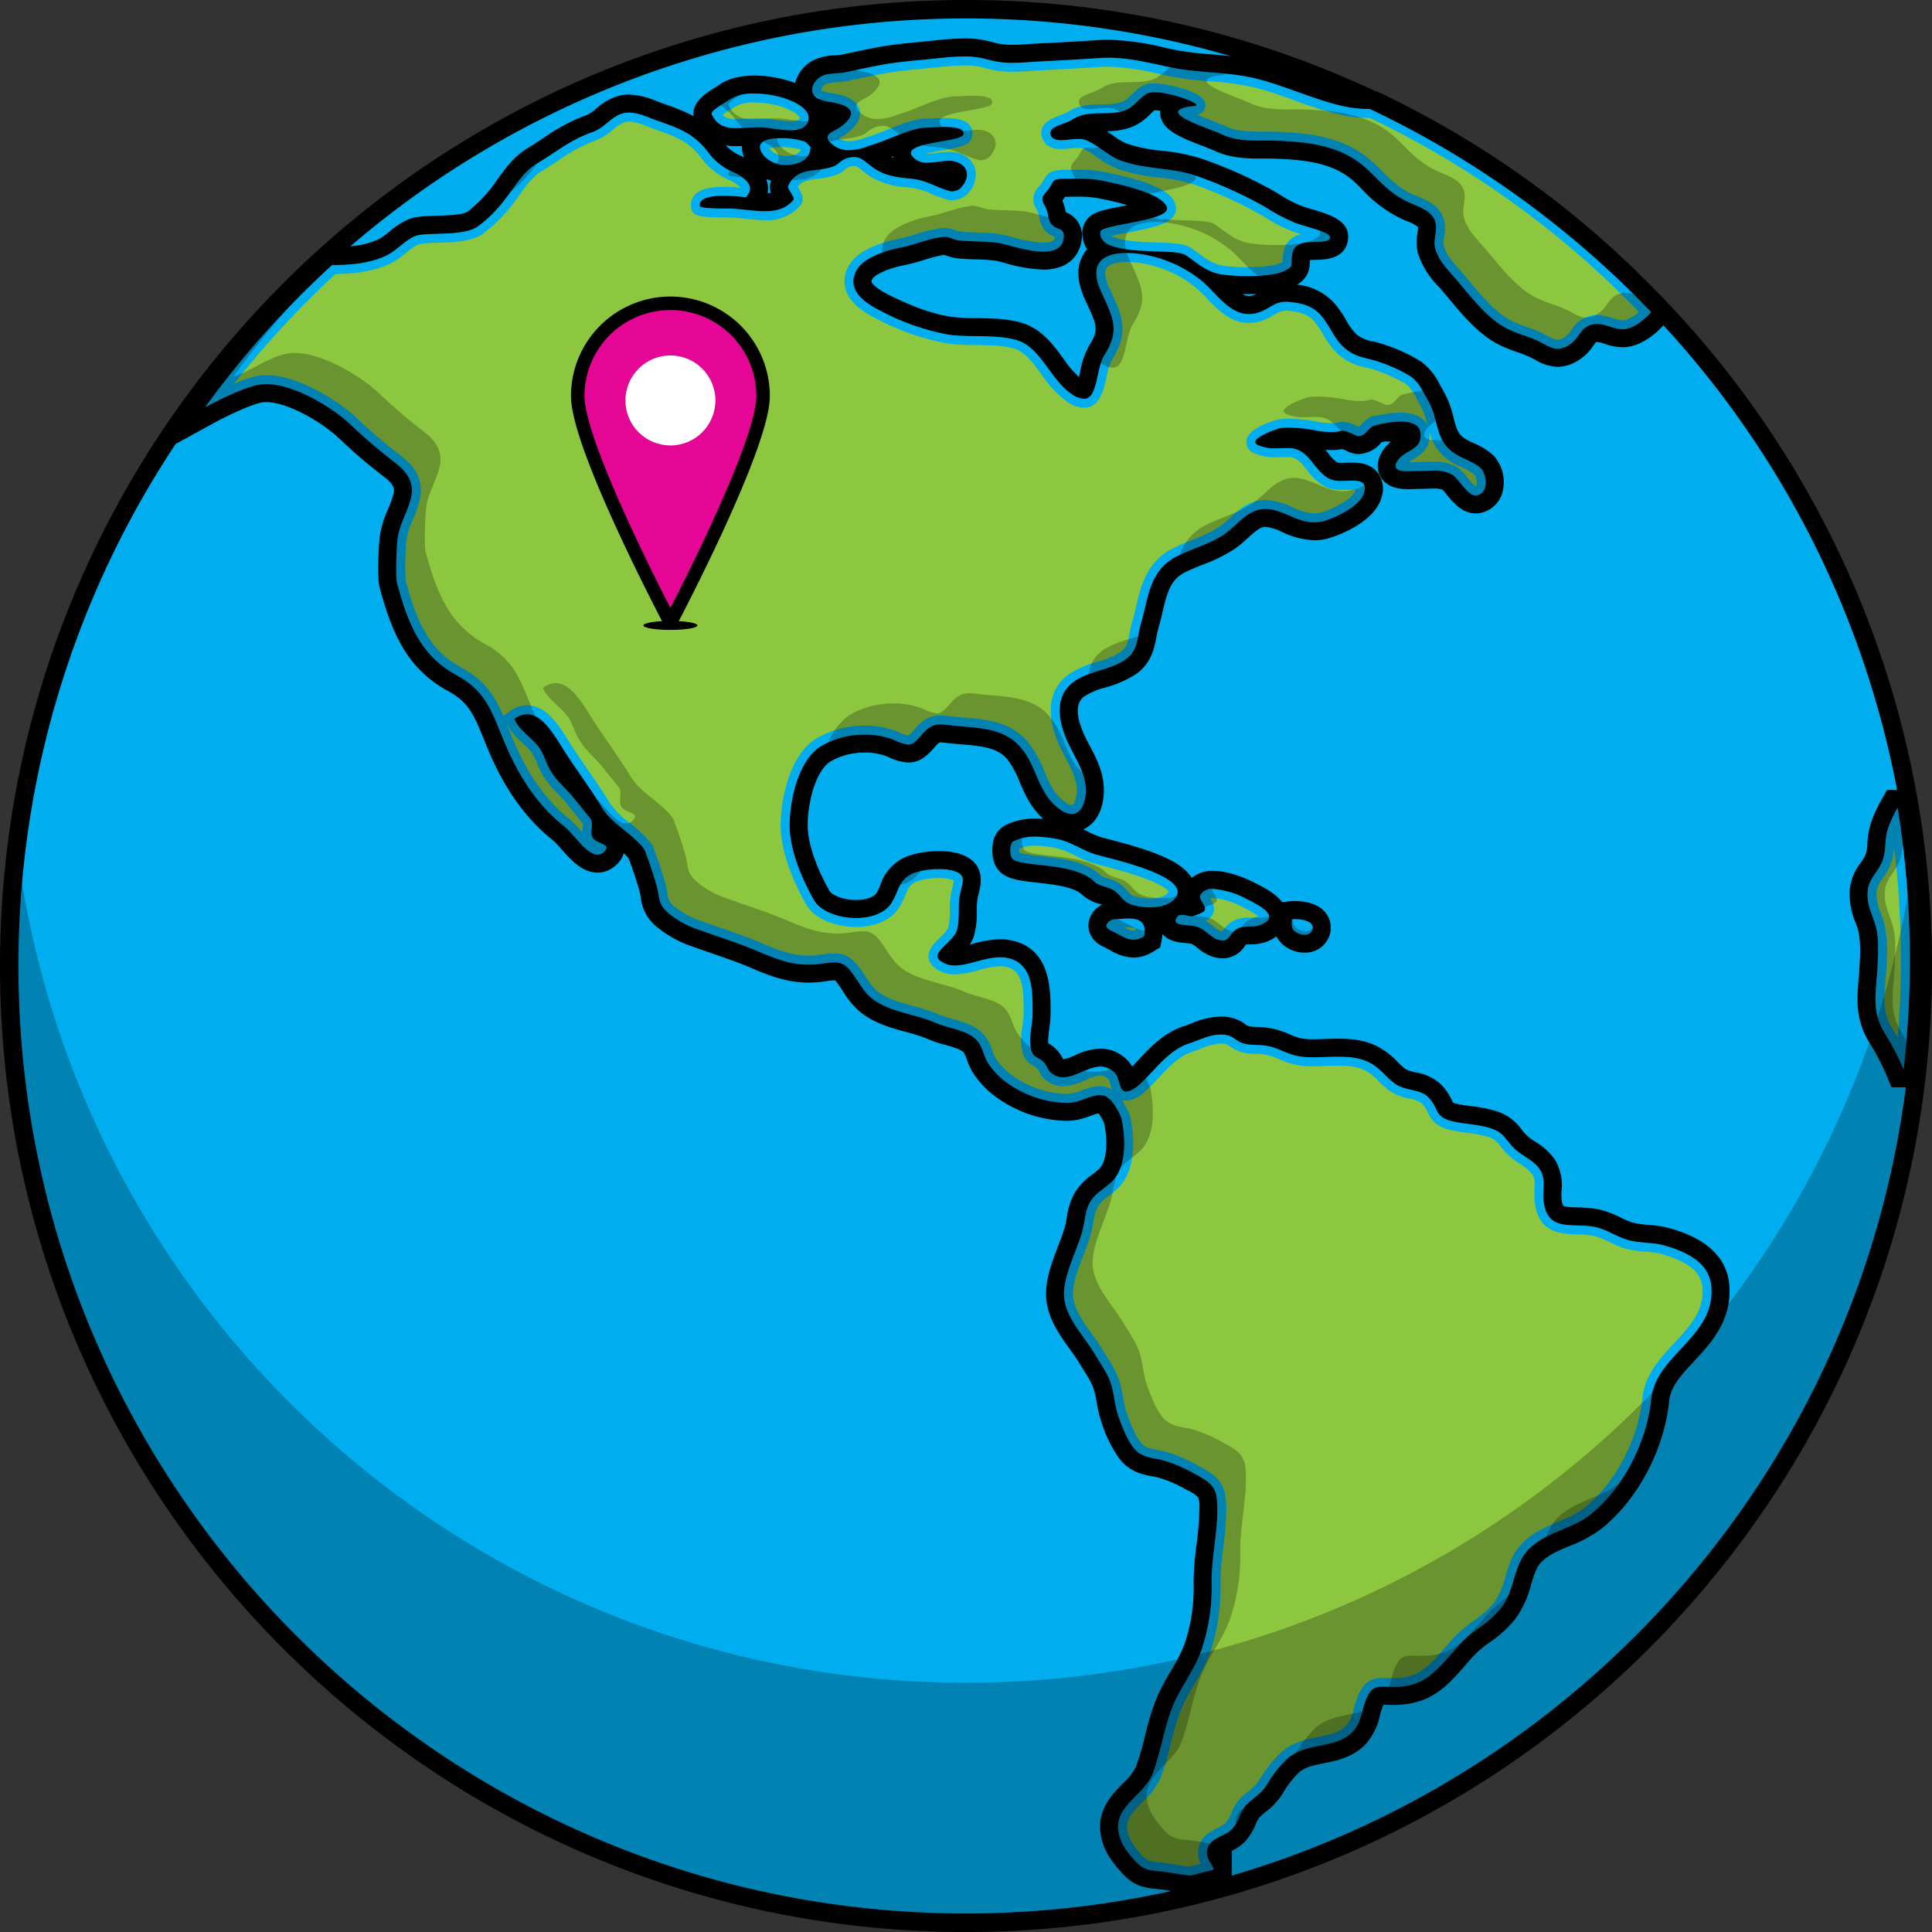 <?xml version="1.0" encoding="UTF-8"?> <svg xmlns="http://www.w3.org/2000/svg" width="429.387" height="429.387"><rect width="100%" height="100%" fill="#333333" stroke="none"/><path data-name="Path 1389" d="M427.335 214.693c0 117.438-95.2 212.642-212.642 212.642S2.052 332.131 2.052 214.693 97.255 2.051 214.693 2.051s212.642 95.2 212.642 212.642" fill="#00aeef"></path><path data-name="Path 1390" d="m372.229 69-.167-.175q-3.578-3.856-7.337-7.534a212.524 212.524 0 0 0-58.065-40.676l-.607-.289-.315-.035A213.4 213.4 0 0 0 214.693 0C96.311 0 0 96.309 0 214.692s96.311 214.695 214.693 214.695 214.694-96.313 214.694-214.695A213.873 213.873 0 0 0 372.229 69m44.744 137.229c-.66-2.66-2-4.71-1.91-7.66.1-3.16 1.84-4.1 3.1-6.75 1.14-2.37.58-5.09 1.44-7.65a26.266 26.266 0 0 1 2.12-4.6h.03a211.243 211.243 0 0 1 1.32 58.07h-.02a54.023 54.023 0 0 0-4.1-7.89c-3.22-5.16-1.9-9.36-1.66-15.26.1-2.66.29-5.79-.32-8.26M318.8 48.777c-1.04-2.21-3.82-2.94-5.82-3.87-3.88-1.81-5.92-4.23-8.9-7.11-5.66-5.44-13.1-6.28-20.59-6.54-.73-.02-1.47-.03-2.21-.03-.29 0-.57.01-.86.01-3.06 0-6.14-.06-8.97-1.43-2.8-1.36-15.86-5.2-5.93-6.26 2.22-.23-5.02-3.05-8.92-3.05a3.655 3.655 0 0 0-1.81.36c-1.63 1.01-2.75 2.84-4.56 3.58-3.74 1.53-8.29-.23-11.81 2.08-1.72 1.14-5.45 1.53-4.94 3.38.27.99 1.18 1.25 2.33 1.25 1.18 0 2.61-.27 3.85-.27a4.563 4.563 0 0 1 1.62.24c2.57 1.03 4.97 3.47 7.6 4.49 5.5 2.12 11.74 1.58 17.21 3.55a94.169 94.169 0 0 1 15.12 6.85 38.434 38.434 0 0 0 6.84 3.59c2.43.88 7.69 2.01 7.54 3.19-.25 2.15-7.71-.69-8.37 3.58-.46 2.93.41 2.74-1.71 3.81-1.76.89-5.08 1.19-8.2 1.19a41.08 41.08 0 0 1-5.72-.36c-3.43-.52-5.3-2.43-8.02-4.27-2.15-1.45-11.2-.16-16.7-2.16-2.62-.96-2.52-3.1-2.11-3.39 2.16-1.5 15.39-2.23 14.58-5.1-.93-3.29-12.03-5.49-14.9-6.03a27.822 27.822 0 0 0-4.98-.35c-.89 0-1.78.01-2.65.02-3.71.05-2.11.56-4.38 3.03-1.79 1.95.09 2.43.48 5.01.64 4.29 3.8 1.94 3.5 5.03-.22 2.38-2.14 3.12-4.54 3.12-3.5 0-8.02-1.58-9.71-1.88-2.88-.5-6.04-.29-8.93-.6-1.12-.12-2.25-.8-3.43-.8a2.8 2.8 0 0 0-.4.03c-3.46.47-5.75 1.67-9.52 2.41-2.76.55-7.68 2.07-9.32 4.69-2.82 4.53 1.63 7.56 5.18 9.33a51.977 51.977 0 0 0 15.03 5.26c4.68.77 12.76-.36 16.81 1.92 4.2 2.36 6.34 8.39 10.48 11.21a5.334 5.334 0 0 0 2.82 1.15c3.18 0 2.62-6.61 4.59-9.74 3.47-5.52 1.97-8.18-.71-14.02-2.79-6.07-.02-8.65 5.71-8.65.42 0 .85.01 1.3.04a27.942 27.942 0 0 1 14.7 5.67c3.42 2.48 6.37 7.86 11.08 7.86a7.056 7.056 0 0 0 1.66-.21c2.99-.77 3.73-2.52 6.66-2.52a8.016 8.016 0 0 1 .93.06c2.6.28 4.79.81 6.66 2.84 2.1 2.3 2.96 5.28 5.4 7.39 2.64 2.28 5.03 2.08 7.97 3.19a33.552 33.552 0 0 1 6.69 3.11c1.89 1.35 2.51 3.09 3.75 5.17 2.65 4.43 1.46 9.01 6.1 12.02 1.72 1.12 4.45 1.93 5.75 3.25 1.27 1.28 1.92 5.46-.94 6a.974.974 0 0 1-.24.02c-1.82 0-3.82-3.8-5.1-4.58a7.965 7.965 0 0 0-4.27-.94c-1.01 0-2.05.07-3.07.07-.73 0-1.62.06-2.47.06-1.99 0-3.72-.31-2.38-2.38 1.53-2.35 5.35-2.21 5.09-5.95-.14-2.08-2.16-2.7-4.5-2.7a19.428 19.428 0 0 0-3.31.32.9.9 0 0 0 .09.1c-.18-.01-.34-.02-.51-.02-.91.18-1.73.39-2.36.58-1.1.62-1.77 2.25-3.23 2.25a.756.756 0 0 1-.15-.01c-.35-.02-2.35-1.2-3.4-1.2a.885.885 0 0 0-.29.04 8.008 8.008 0 0 1-2.26.27 16.7 16.7 0 0 1-2.95-.27 33.9 33.9 0 0 0-6.33-.71 17.918 17.918 0 0 0-2.09.12c-.37.04-7.43 2.46-4.94 3.72a8.848 8.848 0 0 0 4.08.74c.93 0 1.88-.05 2.8-.05 4.66 0 5.56 5.25 9.26 6.92a6.245 6.245 0 0 0 2.49.38c.8 0 1.63-.05 2.39-.05 1.84 0 3.23.33 2.65 2.63-.77 3.03-6.66 5.8-9.33 6.43a7.877 7.877 0 0 1-1.77.2c-3.96 0-7.15-2.97-10.82-2.97a6.4 6.4 0 0 0-1.43.16c-3.06.68-5.26 3.78-7.76 5.47-3.29 2.23-7.16 3.16-10.66 4.97-6.11 3.17-6.26 9.61-7.77 14.64-1 3.29-.58 6.19-3.56 8.25-3.45 2.38-8.22 2.49-11.54 5-4.26 3.2-3.31 8.58-1.45 12.88 1.74 4.05 4.73 7.68 4.15 12.35-.3 2.43-1.37 4.06-3.07 4.06a4.758 4.758 0 0 1-2.71-1.11c-4.77-3.54-4.79-8.78-8.2-13.19-3.76-4.87-9.55-4.77-15.28-5.32-1.2-.12-2.14-.27-2.97-.27-1.44 0-2.56.44-4.12 2.23-1.39 1.58-2.05 2.24-3.01 2.24a9.046 9.046 0 0 1-3.02-.97 17.178 17.178 0 0 0-6.64-1.24 18.756 18.756 0 0 0-9.83 2.62c-4.9 3.13-6.74 11.48-6.89 17.02-.15 5.69 2.64 12.25 5.39 17.1 1.44 2.55 5.47 4.02 9.36 4.02 3.2 0 6.3-1 7.79-3.21 1.81-2.69 1.5-5.29 5.04-6.78a16.542 16.542 0 0 1 5.66-.87 11.789 11.789 0 0 1 2.93.3c3.37.92 2.25 2.51 1.67 5.42-.5 2.49.06 5.54-.71 7.96s-5.78 4.87-3.79 6.57a5.059 5.059 0 0 0 3.41 1.15c3.06 0 6.68-1.82 10.04-1.82a7.851 7.851 0 0 1 1.46.13c5.96 1.12 5.74 7.47 5.74 12.43 0 2.41-.97 5.7-.33 7.96.58 2.05 1.56 1.5 2.82 2.84 1.01 1.07.69 1.89 2.28 2.79a3.943 3.943 0 0 0 2.02.53c2.72 0 5.59-2.38 8.31-2.38a4.307 4.307 0 0 1 3.37 1.68c.88 1.02.79 3.88 2.26 3.88h.08c3.74-.27 7.59-8.62 13.91-10.68 2.29-.74 4.59-2 7.1-2a6.644 6.644 0 0 1 1.46.15c1.28.27 1.98 1.23 3.17 1.67 1.63.6 3.01.4 4.79.57 2.73.25 4.61 1.6 7 2.23a16.9 16.9 0 0 0 4.21.43c1.7 0 3.44-.12 5.03-.12h.01c2.75 0 4.92.1 7.3 1.26 2.51 1.23 3.54 3.12 5.72 4.71 2.27 1.65 5.56 1.18 7.34 2.94 2.69 2.68 1.23 4.47 5.66 5.48 2.66.61 5.68.64 8.36 1.53 2.66.89 2.96 2.06 4.84 4.11 1.67 1.84 4.69 2.93 6.04 5.04 1.45 2.24.48 4.73.88 7.4.99 6.61 6.53 4.34 11.48 5.39 2.41.52 4.62 2.07 6.98 2.8 2.68.82 5.75.53 8.35 1.29 4.8 1.39 10.06 3.74 10.43 9.3.74 11.12-12.39 15.01-13.37 24.83-.91 9.19-5.97 19.69-13.69 25.79-4.14 3.26-10.16 3.79-13.93 8.02-3.02 3.39-2.74 8.83-5.79 12.67a23.2 23.2 0 0 1-5.08 4.53c-2.71 1.83-4.06 3.52-6.24 5.98-3.91 4.41-6.47 6.99-12.56 6.99-.88 0-1.62-.04-2.25-.04-1.76 0-2.7.3-3.73 2.58-1.08 2.41-1.08 5.21-3.01 7.32-3.68 4.04-10.24 2.3-14.55 6.05a24.38 24.38 0 0 0-4.38 5.49c-1.51 2.43-2.52 2.72-4.57 4.61-1.66 1.55-1.76 3.85-3.39 5.59-1.66 1.76-5.06 1.86-5.52 4.68-.37 2.26 1.55 3.43 1.38 4.31.03-.01.05-.01.08-.02v.02c-1.72.47-3.44.91-5.18 1.33l-.07-.01c-2.08-.14-4.27-.67-6.06-.86-3.17-.33-4.28-.25-6.37-2.61-1.79-2.02-3.34-4.06-3.57-6.93-.4-5.17 5.88-7.65 7.63-12.17 1.81-4.64 2.5-9.8 4.28-14.5 1.76-4.61 5.01-8.48 6.64-13.13a43.088 43.088 0 0 0 2.21-14.93c0-5.63 1.28-10.57 1.28-16.26 0-4.42-.7-5.58-4.72-7.71a33.213 33.213 0 0 0-7.36-3.19c-2.64-.65-4.66-.51-6.48-2.71-1.45-1.75-2.58-4.73-3.35-6.84-.89-2.42-.94-4.82-1.67-7.24s-2.21-4.38-3.56-6.67c-2.58-4.38-7.2-8.68-6.92-14.02.23-4.34 2.87-9.17 4.06-13.44.58-2.07.61-4.63 1.76-6.52 1.22-2.03 3.37-3 4.93-4.62 4.34-4.52 1.99-14 1.99-14-.03-.04-1.77-4.66-4.15-5.03a4.182 4.182 0 0 0-.61-.05c-1.87 0-3.93 1.2-5.83 1.57a9.728 9.728 0 0 1-1.79.15 23.718 23.718 0 0 1-14.06-5.25 17.115 17.115 0 0 1-3.09-3.43c-1.02-1.54-1.17-3.29-2.24-4.79-1.94-2.72-6.55-3-9.61-4.36-4.39-1.94-10.44-2.37-14.25-5.54-1.74-1.46-2.82-3.62-4.14-5.43-1.38-1.88-2.43-2.43-4.04-2.43a19.851 19.851 0 0 0-2.73.28 20.832 20.832 0 0 1-2.98.22c-3.91 0-7.2-1.21-11.36-3-4.38-1.87-8.88-3.23-13.1-4.78a20.193 20.193 0 0 1-6.28-3.34c-2.96-2.38-2.16-3.41-3.11-6.69-.74-2.53-1.62-5.2-2.64-7.81-2.74-3.65-7.17-5.55-9.48-9.37-2.63-4.35-5.72-8.4-8.42-12.65-1.96-3.08-4.66-8.01-8.18-8.01a4.718 4.718 0 0 0-2.84 1.07c1.05 2.45 3.68 4 5.3 6.06 1.21 1.54 1.66 3.5 2.69 5.32 1.29 2.26 3.16 3.74 4.79 5.66 1.41 1.67 2.54 3.16 4 4.91 1.08 1.3-.18 3.21.68 4.48.94 1.4 4.31 1.31 2.5 3.05a2.064 2.064 0 0 1-1.46.65c-2.44 0-5.21-4.55-7.46-6.33-5.98-4.73-10.1-11.25-13.02-18.19-3.04-7.21-4.17-11.72-10.84-15.35-7.76-4.22-10.71-11.04-13.25-20.53-.32-1.22-.14-7.52.12-9.67.43-3.46 2.11-5.67 2.96-9.08.98-3.95-1.21-6.28-4.15-8.47a116.5 116.5 0 0 1-9.32-8.04c-4.14-3.82-12.48-8.91-18.65-8.91a9.461 9.461 0 0 0-1.79.16c-4.16.8-11.82 5-11.82 5a210.279 210.279 0 0 1 28.21-31.61h.01l.18-.03h.01c.09 0 .16.01.25.01 4.15 0 8.6-.51 11.99-2.3 2.11-1.11 3.83-3.22 6.05-4.14 2.34-.97 10.76.21 13.98-2.18 6.98-5.17 8.26-11.04 13.13-13.97 4.5-2.7 7.38-5.24 12.37-6.99 2.61-.91 4.21-3.54 6.76-4.15a5.134 5.134 0 0 1 1.24-.15c2.02 0 4.13 1 5.76 1.59 5.15 1.85 8.44 2.82 11.77 7.09a13.158 13.158 0 0 0 5.6 4.51c3.22 1.54 5 3.43 2.88 5.62h-.01c-.2 0-2.5-.31-4.87-.31-2.77 0-5.63.43-5.33 2.31.07.5 4.76.51 5.73.51h.12c2.95 0 5.93.6 8.59.6 2.47 0 4.67-.51 6.33-2.51.43-.52-1.37-2.5-1.2-2.98a5.2 5.2 0 0 1 2.79-2.9c1.82-.92 4.98-.61 7.48-1.64.87-.36 1.46-1.24 2.53-1.63a5.3 5.3 0 0 1 1.86-.38c2.01 0 2.93 1.64 5.15 2.92 2.55 1.47 4.87 1.6 7.81 1.93 3.34.37 5.5 2.02 8.6 2.78a.662.662 0 0 0 .15.01 3.878 3.878 0 0 0 1.76-.51c2.26-2.1 2.42-5.16-.97-6.12a4.809 4.809 0 0 0-1.35-.16c-1.52 0-3.33.42-4.88.42a3.945 3.945 0 0 1-2.29-.56c-5.92-4.07 9.96-3.83 10.37-5.73.3-1.38-2.01-1.66-4.38-1.66-1.44 0-2.92.11-3.83.13-3.69.07-8.12 2.71-12.78 4.06a12.714 12.714 0 0 1-4.47.97 5.421 5.421 0 0 1-3.16-.89c-3.63-2.54-.12-3.22 1.31-4.28 3.77-2.81 2.63-4.55-1.27-5.35-1.35-.27-3.65-.48-4.59-1.64-1.16-1.44.12-3.46 1.57-4.25s3.69-.57 5.3-.9c2.88-.59 5.77-1.25 8.66-1.76 3.24-.56 6.6-.83 9.91-1.16 2.44-.23 5.17-.6 7.83-.6a18.166 18.166 0 0 1 5.16.65 19.387 19.387 0 0 0 5.69.76c2.09 0 4.21-.22 6.42-.33 4.47-.21 8.93-.48 13.38-.76.5-.03 1-.04 1.5-.04 4.56 0 9.34 1.2 13.72 2.13 6.11 1.3 12.82.97 19.01 2.49 6.85 1.7 13.26 4.89 20.14 6.3a26.546 26.546 0 0 0 5.167.459 211.64 211.64 0 0 1 62.527 45.152l-.014.019c-1.72 1.98-4 3.61-5.99 3.78-.13.01-.26.01-.38.01-1.89 0-3.63-1.16-5.61-1.16a4.924 4.924 0 0 0-1.34.19c-2.61.77-2.56 3.11-5.03 4.54a4.772 4.772 0 0 1-2.43.78c-1.16 0-2.16-.62-3.67-1.41-2.42-1.27-5.02-1.84-7.31-2.96-4.73-2.31-8.45-7.5-11.87-11.43-1.79-2.07-3.55-3.81-4.31-6.46-.63-2.19.8-4.35-.2-6.48m-39.57 16.555a5.083 5.083 0 0 1-.987.373 3.078 3.078 0 0 1-.693.092 2.888 2.888 0 0 1-1.406-.443c.388.009.778.013 1.166.013q1 0 1.92-.035M240.6 52.669a6.411 6.411 0 0 0 1.024 2.716 7.859 7.859 0 0 0-.719.954c-1.725 2.692-1.649 6.126.228 10.209l.344.749c2.355 5.106 2.779 6.026.614 9.471a18.379 18.379 0 0 0-2.037 5.9c-.074.336-.162.734-.255 1.125a23.677 23.677 0 0 1-3.514-4.157c-1.776-2.43-3.79-5.184-6.738-6.841-3.477-1.957-8.158-2.026-12.685-2.092a41.681 41.681 0 0 1-5.436-.288c-4.327-.716-8.354-2.134-13.9-4.894-3.48-1.735-3.836-2.872-3.849-2.92a1.333 1.333 0 0 1 .282-.715c.46-.735 3.051-2.153 6.706-2.881a46.26 46.26 0 0 0 4.88-1.287 27.334 27.334 0 0 1 4.265-1.064c.164.039.453.134.674.206a11.017 11.017 0 0 0 2.323.559c1.377.148 2.753.189 4.083.229a33.55 33.55 0 0 1 4.589.335c.3.054 1.019.245 1.713.43a35.241 35.241 0 0 0 8.681 1.509c5.824 0 8.221-3.488 8.523-6.752a5.5 5.5 0 0 0-3.528-6 9.773 9.773 0 0 0-.763-2.56c.249-.32.453-.614.622-.878h.14c.847-.01 1.722-.02 2.6-.02a24.473 24.473 0 0 1 4.253.283c2.85.536 5.1 1.088 6.844 1.6l-.785.152c-3.8.73-5.856 1.158-7.294 2.157a4.876 4.876 0 0 0-1.885 4.767m26.177 146.278a2.89 2.89 0 0 1 2.86-1.38 18.782 18.782 0 0 1 7.36 2.19c2.66 1.37 7.93 3.87 3.1 5.81-1.66.66-3.55-.04-5.17.88-1.66.94-1.62 2.56-3.16 2.56a3.866 3.866 0 0 1-1.22-.24c-1.59-.53-2.72-2.35-4.77-2.87-1.93-.51-5.74.03-4.1-2.17a1.144 1.144 0 0 1 .98-.4c.69 0 1.52.28 2.17.34 0 0 2.44-.62 2.86-1.28.64-.99-1.4-2.47-.91-3.44m-5.5.54c-1.11 1.53-3.33 2.16-5.68 2.16a14.672 14.672 0 0 1-3.82-.52c-2-.55-2.33-1.71-3.82-2.95-1.39-1.16-3.48-1.04-4.71-2.22-4.6-4.47-16.18-3.16-18.21-5.07-.71-.66-.68-3.47.2-3.9a10.707 10.707 0 0 1 4.85-1.06 27.43 27.43 0 0 1 4.82.54c3.03.55 5.96 2.71 8.9 3.52 4.1 1.12 20.86 4.86 17.47 9.5m-7.01 8.58a4.441 4.441 0 0 1-2.36.77c-1.58 0-2.92-1.07-4.91-1.99-2.51-1.16-.02-2.52.64-2.55 1.01-.05 2.11-.16 3.12-.16 2.29 0 4.13.59 3.51 3.93M171.328 42.853a7.916 7.916 0 0 1-.72.069 5.947 5.947 0 0 0-.007-2.033 6.047 6.047 0 0 0-.311-1.11 11.112 11.112 0 0 0 1.057.377 4.2 4.2 0 0 0-.019 2.7m-1.454-8.135c-2.587-3.128.416-4.018 3.7-4.018a17.1 17.1 0 0 1 5.3.756 6.157 6.157 0 0 1 1.273 1.274c-.066 2.672-2.658 3.927-5.315 3.927a6.538 6.538 0 0 1-4.959-1.939m9.588-7.454c-.656 1.3-2.106 1.668-3.817 1.668-2.28 0-5.022-.658-6.956-.658-1.831 0-3.522.2-5.022.2-2.368 0-4.26-.5-5.482-3.066-.39-.821 3.1-2.632 3.821-3.182a9.7 9.7 0 0 1 5.72-1.435c6.051 0 13.5 2.977 11.736 6.473m-14.088 7.707c-.3-.154-.557-.278-.755-.373a8.91 8.91 0 0 1-3.287-2.291 13.477 13.477 0 0 0 2.335.167c.41 0 .824-.013 1.236-.031a5.928 5.928 0 0 0 .471 2.528m32.756-.062.385-.151c.016.1.036.2.059.3a7.963 7.963 0 0 1-.444-.148M214.693 4.1a209.97 209.97 0 0 1 58.861 8.383 179.022 179.022 0 0 0-4.209-.4 68.287 68.287 0 0 1-8.4-1.04q-.891-.19-1.8-.39a60.927 60.927 0 0 0-12.752-1.828c-.641 0-1.21.015-1.74.047-4.276.269-8.841.547-13.328.757-.8.04-1.585.093-2.358.146-1.361.093-2.646.18-3.874.18a15.447 15.447 0 0 1-4.539-.591 21.905 21.905 0 0 0-6.311-.819 62.96 62.96 0 0 0-6.5.445c-.579.061-1.147.121-1.7.173-.6.06-1.185.116-1.769.172-2.769.266-5.632.542-8.447 1.028-2.072.366-4.127.8-6.115 1.224q-1.335.284-2.667.559a13.244 13.244 0 0 1-1.393.144 11.963 11.963 0 0 0-5.018 1.162 8.03 8.03 0 0 0-3.924 4.987 26.724 26.724 0 0 0-8.979-1.65c-2.36 0-5.68.388-8.117 2.232-.143.1-.36.228-.61.382-1.929 1.187-5.325 3.276-4.844 6.4a43.781 43.781 0 0 0-6.353-2.634l-.927-.331c-.271-.1-.566-.214-.874-.333a17.413 17.413 0 0 0-6.238-1.493 9.159 9.159 0 0 0-2.21.269 12.7 12.7 0 0 0-5.058 2.859 8.4 8.4 0 0 1-2.049 1.4 41.034 41.034 0 0 0-9.612 5.1 94.417 94.417 0 0 1-3.5 2.233c-3.039 1.832-4.921 4.427-6.739 6.927a30.261 30.261 0 0 1-6.718 7.261c-.975.724-5.166.851-6.956.9-2.568.078-4.6.14-6.175.794a17.636 17.636 0 0 0-4.327 2.807 14.441 14.441 0 0 1-2.053 1.488 17.681 17.681 0 0 1-6.482 1.671A209.666 209.666 0 0 1 214.693 4.1ZM4.1 214.693A209.361 209.361 0 0 1 39.036 98.674l8.469-4.639c2.754-1.508 8.08-4.085 10.653-4.58a5.482 5.482 0 0 1 1.035-.088c4.445 0 11.829 4.059 15.937 7.85l.439.4a113.951 113.951 0 0 0 9.2 7.9c3 2.233 2.964 3.09 2.663 4.3a23.366 23.366 0 0 1-1.2 3.344 22.672 22.672 0 0 0-1.849 6.206c-.2 1.659-.6 8.967-.02 11.178 2.856 10.671 6.394 18.236 15.208 23.029 4.613 2.51 5.751 5.3 8.019 10.856.329.807.674 1.651 1.046 2.534 3.566 8.475 8.352 15.128 14.225 19.773a20.72 20.72 0 0 1 1.959 2.038c2.149 2.416 4.584 5.155 7.982 5.155a6.016 6.016 0 0 0 4.226-1.761 5.591 5.591 0 0 0 1.6-2.54 13.5 13.5 0 0 1 1.082 1.136 92.233 92.233 0 0 1 2.314 6.928 16.493 16.493 0 0 1 .4 1.856 9.659 9.659 0 0 0 4.038 6.828 24.256 24.256 0 0 0 7.4 3.974c1.49.548 3.019 1.074 4.5 1.582 2.788.96 5.67 1.952 8.42 3.126 4.219 1.815 8.111 3.321 12.931 3.321a25 25 0 0 0 3.551-.261 18 18 0 0 1 2.159-.239h.137a4.924 4.924 0 0 1 .678.793c.322.441.654.95 1.006 1.489a19.959 19.959 0 0 0 3.788 4.638c3.077 2.561 6.971 3.636 10.406 4.585a36.282 36.282 0 0 1 4.8 1.55 28.7 28.7 0 0 0 3.822 1.284c1.54.438 3.648 1.037 4.148 1.74a7.051 7.051 0 0 1 .668 1.51 14.379 14.379 0 0 0 1.494 3.166 21.028 21.028 0 0 0 3.808 4.246 27.559 27.559 0 0 0 16.677 6.225 13.8 13.8 0 0 0 2.532-.219 20.052 20.052 0 0 0 2.98-.892 16.5 16.5 0 0 1 1.755-.561 9.647 9.647 0 0 1 1.294 2.272c.553 2.534.966 7.883-1.056 9.99a14.42 14.42 0 0 1-1.519 1.27 14.608 14.608 0 0 0-3.954 4.06 15.823 15.823 0 0 0-1.806 5.655c-.12.686-.234 1.334-.378 1.846-.376 1.351-.941 2.83-1.54 4.4-1.22 3.193-2.481 6.495-2.662 9.912-.278 5.3 2.663 9.392 5.259 13 .824 1.147 1.6 2.229 2.208 3.259.351.6.709 1.168 1.063 1.733a17.637 17.637 0 0 1 2.111 4.052 24.243 24.243 0 0 1 .6 2.789 26.482 26.482 0 0 0 1.148 4.687 27.852 27.852 0 0 0 4.024 8.011c2.336 2.824 5.007 3.331 7.154 3.739.5.1.972.185 1.45.3a29.3 29.3 0 0 1 6.307 2.769l.138.073a7.1 7.1 0 0 1 2.325 1.546 6.59 6.59 0 0 1 .266 2.628 63.131 63.131 0 0 1-.614 7.694 69.924 69.924 0 0 0-.666 8.566 38.756 38.756 0 0 1-1.984 13.606 36.96 36.96 0 0 1-3.1 6.136 46.811 46.811 0 0 0-3.507 6.891 68.326 68.326 0 0 0-2.235 7.584 58.7 58.7 0 0 1-2.034 6.889 12.671 12.671 0 0 1-2.813 3.529c-2.3 2.342-5.455 5.549-5.079 10.4.335 4.183 2.532 6.98 4.564 9.274 2.817 3.181 4.966 3.541 8.24 3.864l.71.071c.623.067 1.383.2 2.188.333l.086.015a210.554 210.554 0 0 1-45.62 4.991C98.573 425.284 4.1 330.813 4.1 214.693m269.66 202.146v-5.484a10.341 10.341 0 0 0 2.97-2.093 12.968 12.968 0 0 0 2.392-3.9 5.557 5.557 0 0 1 .818-1.508c.51-.471.968-.842 1.412-1.2a15.019 15.019 0 0 0 3.826-4.223 20.984 20.984 0 0 1 3.605-4.581c1.289-1.122 3.2-1.511 5.417-1.962 2.978-.606 6.685-1.36 9.467-4.414a14.062 14.062 0 0 0 3.028-6.27 15.373 15.373 0 0 1 .675-2.108l.1-.216c.249 0 .518.008.809.016.432.012.9.024 1.419.024 8.162 0 11.752-4.049 15.553-8.336l.7-.8a22.9 22.9 0 0 1 4.783-4.522 26.72 26.72 0 0 0 5.971-5.355 22.094 22.094 0 0 0 3.575-7.736c.6-1.986 1.125-3.7 2.072-4.763 1.542-1.731 3.8-2.683 6.423-3.785a28.957 28.957 0 0 0 7-3.753c8.154-6.444 14.117-17.644 15.2-28.539.318-3.19 2.726-5.778 5.514-8.774 3.733-4.012 8.379-9.005 7.866-16.716-.612-9.2-10.168-11.967-13.308-12.876a24.581 24.581 0 0 0-4.808-.756 18.074 18.074 0 0 1-3.485-.517 20.372 20.372 0 0 1-2.522-1.075 21.737 21.737 0 0 0-4.784-1.81 26.213 26.213 0 0 0-4.764-.453c-1.01-.03-2.888-.086-3.221-.377a2.757 2.757 0 0 1-.383-1.242 12.006 12.006 0 0 1-.034-2.095 11.071 11.071 0 0 0-1.444-6.887 14.423 14.423 0 0 0-4.467-4.063 12.309 12.309 0 0 1-1.969-1.491c-.4-.44-.724-.835-1.034-1.218a10.7 10.7 0 0 0-5.5-4 30.652 30.652 0 0 0-5.7-1.146c-1.093-.145-2.126-.282-3.033-.49a5.38 5.38 0 0 1-.952-.287 14.85 14.85 0 0 1-.211-.42 12.566 12.566 0 0 0-2.568-3.708 10.831 10.831 0 0 0-5.588-2.616 7.454 7.454 0 0 1-2.223-.726 15.425 15.425 0 0 1-1.779-1.606 16.447 16.447 0 0 0-4.533-3.46c-3.165-1.543-5.976-1.668-9.06-1.668-.863 0-1.737.031-2.583.061-.818.029-1.664.059-2.457.059a12.932 12.932 0 0 1-3.2-.3 16.888 16.888 0 0 1-2.125-.783 18.174 18.174 0 0 0-5.522-1.56 27.037 27.037 0 0 0-1.794-.1 6.312 6.312 0 0 1-1.98-.24 6.339 6.339 0 0 1-.495-.324 8.7 8.7 0 0 0-3.2-1.5 10.61 10.61 0 0 0-2.32-.243 17.948 17.948 0 0 0-6.624 1.569c-.6.233-1.175.453-1.706.625-4.337 1.413-7.48 4.791-10.005 7.505-.4.424-.868.933-1.337 1.412a5.878 5.878 0 0 0-.649-.924 8.344 8.344 0 0 0-6.4-3.067 14.441 14.441 0 0 0-5.722 1.51 10.112 10.112 0 0 1-2.568.87 8.239 8.239 0 0 0-1.411-2.066 8.149 8.149 0 0 0-1.936-1.519 18.254 18.254 0 0 1 .239-3.1 26.726 26.726 0 0 0 .3-3.431v-.508c.007-4.949.021-14.16-9-15.855a11.787 11.787 0 0 0-2.2-.2 24.413 24.413 0 0 0-6.283 1.077l-.5.134a7.4 7.4 0 0 0 .936-1.894 18.725 18.725 0 0 0 .651-5.593 16.757 16.757 0 0 1 .171-2.8c.085-.425.183-.814.272-1.173.484-1.941 1.769-7.1-4.811-8.893a15.425 15.425 0 0 0-3.983-.441 20.874 20.874 0 0 0-7.229 1.19 10.3 10.3 0 0 0-5.859 6.346 10.845 10.845 0 0 1-.931 1.881c-.467.693-2.067 1.443-4.471 1.443-3.062 0-5.418-1.175-5.877-1.987-3.2-5.647-4.977-11.122-4.874-15.028.144-5.324 1.923-11.76 5.044-13.754a14.886 14.886 0 0 1 7.677-1.991 13.174 13.174 0 0 1 5.078.922 11.694 11.694 0 0 0 4.582 1.288c2.848 0 4.53-1.911 6.013-3.6a3.9 3.9 0 0 1 .919-.865c.011 0 .073-.008.2-.008.348 0 .876.061 1.486.131.34.039.7.081 1.086.119.681.066 1.346.121 2.01.176 5.112.425 8.354.826 10.5 3.608a21.245 21.245 0 0 1 2.511 4.744c1.146 2.676 2.427 5.666 5.256 8.22a21.534 21.534 0 0 0-1.781-.078 14.736 14.736 0 0 0-6.6 1.464 5.369 5.369 0 0 0-2.852 4.321c-.1.667-.482 4.094 1.68 6.1 1.758 1.654 4.435 1.948 8.139 2.356 3.268.36 8.208.9 10.007 2.653a9.277 9.277 0 0 0 3.961 2.088c.145.045.322.1.489.155a5.549 5.549 0 0 0-2.921 3.741c-.359 1.83.327 4.28 3.331 5.668.477.22.923.46 1.4.713a10.658 10.658 0 0 0 5.192 1.646 8.342 8.342 0 0 0 4.463-1.367l1.507-.931.323-1.742a11.459 11.459 0 0 0 .159-1.2c1.411 1.676 3.723 1.886 5.2 2.02a11.772 11.772 0 0 1 1.2.144 4.851 4.851 0 0 1 1.3.865 10.263 10.263 0 0 0 3.224 1.933 7.69 7.69 0 0 0 2.485.445 5.842 5.842 0 0 0 4.9-2.751c.074-.1.167-.227.231-.306.209-.031.613-.04.92-.047a10.36 10.36 0 0 0 3.758-.619 9.667 9.667 0 0 0 2.128-1.154 5.963 5.963 0 0 0 1.1 1.529 7.274 7.274 0 0 0 5.1 2.078 5.683 5.683 0 0 0 5.348-3.261 5.356 5.356 0 0 0-.33-5.173c-1.72-2.642-5.229-3.036-7.168-3.036a9.6 9.6 0 0 0-1.107.057l-1.689.2c-1.419-1.915-3.914-3.191-5.778-4.145l-.345-.177c-1.205-.619-5.419-2.634-9.191-2.634a7.341 7.341 0 0 0-4.8 1.552c-2.263-3.759-8.626-6.057-18.527-8.612-.575-.149-1.066-.275-1.445-.379a21.329 21.329 0 0 1-3.285-1.386q-.405-.2-.828-.4c2.072-.92 3.981-3.068 4.469-7.018.581-4.681-1.339-8.337-3.033-11.563-.522-.994-1.015-1.933-1.412-2.856-1.728-3.994-1.667-6.718.177-8.1a16.064 16.064 0 0 1 4.7-1.988 24.05 24.05 0 0 0 6.706-2.917c3.512-2.428 4.15-5.753 4.616-8.18a21.391 21.391 0 0 1 .5-2.2c.343-1.143.613-2.3.873-3.418 1.032-4.433 1.821-7.231 4.912-8.834 1.228-.635 2.562-1.168 3.975-1.732a35.666 35.666 0 0 0 7.087-3.478 26.573 26.573 0 0 0 2.969-2.442c1.2-1.091 2.445-2.219 3.415-2.434a2.463 2.463 0 0 1 .562-.065 10.726 10.726 0 0 1 3.639 1.125 18.105 18.105 0 0 0 7.181 1.845 11.934 11.934 0 0 0 2.665-.3c2.252-.532 10.867-3.657 12.312-9.344a5.976 5.976 0 0 0-.881-5.373c-1.748-2.242-4.58-2.242-5.646-2.242-.415 0-.849.013-1.289.026-.366.012-.737.024-1.1.024a4.888 4.888 0 0 1-.906-.055 8.394 8.394 0 0 1-2.1-2.134 53.293 53.293 0 0 0-.569-.7c.392.025.813.04 1.254.04a13.2 13.2 0 0 0 2.519-.218c.3.121.678.294.895.394a6.758 6.758 0 0 0 1.995.678 4.728 4.728 0 0 0 .691.046 6.822 6.822 0 0 0 5.026-2.528l.09-.1c.233-.06.5-.125.806-.191l1.287.072a8.251 8.251 0 0 0-1.831 1.979c-1.728 2.671-1.078 4.736-.537 5.731 1.54 2.832 4.976 2.832 6.269 2.832.489 0 .989-.017 1.471-.034.352-.013.692-.026 1-.026.556 0 1.118-.018 1.679-.038.467-.015.932-.032 1.391-.032a5.141 5.141 0 0 1 2.041.278c.206.219.563.659.812.966 1.465 1.8 3.472 4.276 6.517 4.276a4.878 4.878 0 0 0 1.06-.1 6.33 6.33 0 0 0 4.854-4.407 8.857 8.857 0 0 0-1.894-8.325 15.221 15.221 0 0 0-4.5-2.809 18.139 18.139 0 0 1-1.9-.976c-1.506-.977-1.859-2.122-2.515-4.621a22.355 22.355 0 0 0-2.335-6.1c-.252-.423-.477-.834-.694-1.23a13.857 13.857 0 0 0-4.164-5.142 35.64 35.64 0 0 0-7.618-3.6 26.8 26.8 0 0 0-3.172-.936 7.43 7.43 0 0 1-3.581-1.533 12.617 12.617 0 0 1-2.292-3.122 23.3 23.3 0 0 0-2.768-3.938 12.829 12.829 0 0 0-8.219-4 5.179 5.179 0 0 0 2.852-4.879c.006-.179.013-.359.027-.564.5-.05 1.132-.065 1.575-.076 1.753-.042 6.409-.154 6.914-4.5.534-4.2-4.008-5.549-8.015-6.743-.826-.246-1.606-.478-2.136-.67a26.545 26.545 0 0 1-4.909-2.521c-.41-.247-.829-.5-1.263-.755a97.271 97.271 0 0 0-15.812-7.152 42.61 42.61 0 0 0-9.207-1.894 34.466 34.466 0 0 1-7.925-1.626 16.9 16.9 0 0 1-3.045-1.84c-.414-.286-.844-.585-1.292-.88a15.9 15.9 0 0 0 5.763-1.016 12.306 12.306 0 0 0 3.915-2.805c.325-.313.636-.614.909-.837h.031a8.55 8.55 0 0 1 1.257.113c-.312 4.085 4.293 5.854 9.605 7.894.909.35 1.849.711 2.24.9 3.785 1.832 7.792 1.832 10.718 1.832.169 0 .334 0 .5-.006h.36c.7 0 1.407.009 2.1.028 7.857.273 13.611 1.277 17.928 5.426.464.448.911.892 1.345 1.323a28.971 28.971 0 0 0 8.636 6.528c.437.2.9.4 1.38.6a8.674 8.674 0 0 1 2.495 1.322 7.639 7.639 0 0 1-.121 1.229 10.66 10.66 0 0 0 .113 4.684 18.434 18.434 0 0 0 4.477 7.226c.215.245.433.492.652.744.608.7 1.218 1.43 1.842 2.176 3.119 3.734 6.655 7.965 11.3 10.232a34.912 34.912 0 0 0 3.751 1.5 26.913 26.913 0 0 1 3.455 1.406l.527.278a10.255 10.255 0 0 0 5 1.59 8.717 8.717 0 0 0 4.446-1.325 11 11 0 0 0 3.534-3.415 6.543 6.543 0 0 1 .566-.729l.046-.014a.841.841 0 0 1 .208-.027 7.023 7.023 0 0 1 1.666.4 12.778 12.778 0 0 0 3.944.755c.217 0 .452 0 .687-.022 3.866-.33 7.031-3.3 8.438-4.848a210.147 210.147 0 0 1 51.925 103.27h-2.233l-1.148 2.03a30.031 30.031 0 0 0-2.436 5.312 18.145 18.145 0 0 0-.774 4.462 8.6 8.6 0 0 1-.474 2.712 12.2 12.2 0 0 1-1.069 1.746 11.389 11.389 0 0 0-2.424 6.612 16.946 16.946 0 0 0 1.324 6.6 21.742 21.742 0 0 1 .7 2.153 26.335 26.335 0 0 1 .232 6.455l-.027.692c-.046 1.136-.14 2.246-.23 3.32-.372 4.425-.756 9 2.494 14.208a50.326 50.326 0 0 1 3.8 7.3l1.021 2.475h3.189c-10.726 83.623-70.693 152.047-149.8 175.2M287.1 205.577V204.3a5.722 5.722 0 0 1 .64-.03c1.71 0 4.76.51 3.84 2.59a1.735 1.735 0 0 1-1.69.88c-1.3 0-2.81-.84-2.79-2.16"></path><path data-name="Path 1391" d="M317.722 96.259c0-.076-.013-.158-.023-.245a10.816 10.816 0 0 0 4.593 6.5 21.917 21.917 0 0 0 2.623 1.377 11.439 11.439 0 0 1 2.793 1.6 3.092 3.092 0 0 1 .433 2.343.421.421 0 0 1-.163.265 11.759 11.759 0 0 1-1.906-2.029 9.734 9.734 0 0 0-2.2-2.226 9.981 9.981 0 0 0-5.3-1.229c-.526 0-1.059.017-1.594.036a42.98 42.98 0 0 1-1.477.033c-.373 0-.785.015-1.213.03-.412.015-.839.031-1.256.031h-.008c.294-.21.64-.413 1.013-.631 1.565-.917 3.93-2.3 3.684-5.853m-73.25 145.154a6.141 6.141 0 0 1 .915.073 4.47 4.47 0 0 1 1.8.72 12.348 12.348 0 0 1-.4-1.188 8.541 8.541 0 0 0-.323-.988 2.325 2.325 0 0 0-1.874-1 9.84 9.84 0 0 0-3.377 1.031 12.669 12.669 0 0 1-4.932 1.35 5.948 5.948 0 0 1-3-.788 5.159 5.159 0 0 1-2.306-2.463 2.565 2.565 0 0 0-.441-.695 2.739 2.739 0 0 0-.807-.569 4.478 4.478 0 0 1-2.478-3.09 14.879 14.879 0 0 1 .007-5.842 22.161 22.161 0 0 0 .248-2.658v-.514c.008-5.55-.274-9.243-4.122-9.966a5.857 5.857 0 0 0-1.095-.1 19.619 19.619 0 0 0-4.741.875 21.076 21.076 0 0 1-5.3.945 6.976 6.976 0 0 1-4.7-1.626 3.1 3.1 0 0 1-1.158-2.295c-.06-1.717 1.287-3.04 2.591-4.319a8.5 8.5 0 0 0 1.755-2.065 13.934 13.934 0 0 0 .368-3.84 20.94 20.94 0 0 1 .286-3.906c.1-.521.224-1 .334-1.447a10.272 10.272 0 0 0 .281-1.35 3.738 3.738 0 0 0-.861-.322 10.037 10.037 0 0 0-2.407-.23 14.956 14.956 0 0 0-4.891.715c-1.644.691-2.012 1.568-2.683 3.16a16.084 16.084 0 0 1-1.481 2.9c-1.751 2.6-5.19 4.085-9.436 4.085-4.1 0-9.126-1.554-11.087-5.025-2.185-3.856-5.826-11.339-5.646-18.133.174-6.409 2.322-15.136 7.807-18.64a20.778 20.778 0 0 1 10.9-2.93 19.153 19.153 0 0 1 7.414 1.4 13.763 13.763 0 0 0 2.195.824 10.294 10.294 0 0 0 1.565-1.571c1.8-2.067 3.43-2.91 5.616-2.91a18.974 18.974 0 0 1 2.177.171c.31.035.64.073.983.107.639.062 1.279.116 1.916.168 5.347.444 10.875.9 14.743 5.914a26.2 26.2 0 0 1 3.278 6.046c1.144 2.673 2.134 4.982 4.531 6.761a2.894 2.894 0 0 0 1.532.723c.473 0 .936-.976 1.1-2.321.35-2.824-.982-5.36-2.393-8.046-.551-1.051-1.124-2.139-1.61-3.272-2.882-6.664-2.144-12.081 2.075-15.25a20.536 20.536 0 0 1 6.514-2.918 18.942 18.942 0 0 0 5.1-2.131c1.431-.99 1.7-2.121 2.136-4.383a26.816 26.816 0 0 1 .651-2.8c.285-.952.522-1.967.772-3.043 1.021-4.381 2.29-9.834 7.986-12.789 1.493-.772 3.028-1.384 4.512-1.977a30.648 30.648 0 0 0 5.949-2.875 21.926 21.926 0 0 0 2.3-1.918c1.7-1.54 3.619-3.286 6.124-3.842a8.425 8.425 0 0 1 1.874-.211 15.171 15.171 0 0 1 5.977 1.6 12.806 12.806 0 0 0 4.843 1.369 5.87 5.87 0 0 0 1.315-.146c2.706-.638 7.4-3.18 7.861-4.985.012-.046.022-.088.03-.127a7.255 7.255 0 0 0-.755-.033c-.356 0-.727.012-1.1.023-.429.013-.862.027-1.288.027a8.147 8.147 0 0 1-3.306-.556 12.184 12.184 0 0 1-4.365-3.87c-1.474-1.836-2.39-2.874-4.079-2.874-.441 0-.89.012-1.339.024-.488.013-.976.026-1.461.026a10.7 10.7 0 0 1-4.976-.953 2.639 2.639 0 0 1-1.577-2.852c.547-3 7.135-4.605 7.181-4.61a19.885 19.885 0 0 1 2.322-.134 35.424 35.424 0 0 1 6.7.746 14.764 14.764 0 0 0 2.577.235 6.015 6.015 0 0 0 1.626-.167 2.875 2.875 0 0 1 .923-.143 8.6 8.6 0 0 1 3.361 1.031l.258.119a6.514 6.514 0 0 0 .6-.59 6.712 6.712 0 0 1 1.586-1.345l.19-.107.152-.046-.124-.165 3.186-.566a21.353 21.353 0 0 1 3.659-.352c3.859 0 5.437 1.529 6.072 2.92l-.063-.239a16.691 16.691 0 0 0-1.683-4.55 40.368 40.368 0 0 1-.8-1.419 8.4 8.4 0 0 0-2.388-3.146 33.734 33.734 0 0 0-6.246-2.875 21.6 21.6 0 0 0-2.509-.731 13 13 0 0 1-6.058-2.814 17.485 17.485 0 0 1-3.515-4.576A18.059 18.059 0 0 0 292 71.312c-1.393-1.513-3.04-1.957-5.433-2.215a6.037 6.037 0 0 0-.7-.046 4.629 4.629 0 0 0-2.68.92 12.7 12.7 0 0 1-3.512 1.544 9.075 9.075 0 0 1-2.128.266c-4.05 0-6.841-2.907-9.3-5.473a24.065 24.065 0 0 0-2.943-2.765 25.908 25.908 0 0 0-13.666-5.3c-.4-.028-.791-.036-1.168-.036-2.328 0-3.981.5-4.534 1.358-.538.839-.315 2.43.628 4.479l.342.743c2.49 5.4 4.136 8.971.244 15.163a14.125 14.125 0 0 0-1.259 4c-.62 2.814-1.47 6.67-5.011 6.67a7.176 7.176 0 0 1-3.936-1.5 23.9 23.9 0 0 1-5.5-5.963c-1.555-2.127-3.024-4.136-4.841-5.157-2.153-1.213-6.237-1.272-9.841-1.325a45.146 45.146 0 0 1-6.318-.366 54.709 54.709 0 0 1-15.593-5.442c-3.963-1.977-6.233-4.152-6.939-6.649a6.692 6.692 0 0 1 .963-5.51c2.3-3.677 8.705-5.2 10.619-5.585a40.526 40.526 0 0 0 4.29-1.137 32.2 32.2 0 0 1 5.338-1.29 4.652 4.652 0 0 1 .674-.049 7.979 7.979 0 0 1 2.547.515 6.107 6.107 0 0 0 1.1.3c1.148.123 2.35.159 3.623.2a38.429 38.429 0 0 1 5.442.422c.568.1 1.3.295 2.224.543a30.787 30.787 0 0 0 7.139 1.306c2.392 0 2.515-.791 2.563-1.3h-.007c-1.039-.41-2.971-1.173-3.477-4.57a4.679 4.679 0 0 0-.579-1.555 3.891 3.891 0 0 1 .6-5.093 6.261 6.261 0 0 0 1.038-1.479c.98-1.834 2.052-2.156 4.781-2.193h.162c.825-.009 1.668-.019 2.51-.019a29.77 29.77 0 0 1 5.348.385c15.145 2.85 16.087 6.185 16.441 7.44a2.871 2.871 0 0 1-.331 2.317c-1.2 1.939-4.583 2.713-10.017 3.758-1.265.243-2.845.546-3.909.82a2.674 2.674 0 0 0 .556.269c2.644.962 6.368 1.083 9.655 1.191 3.485.113 6 .195 7.48 1.191.6.409 1.168.822 1.717 1.222 1.83 1.338 3.275 2.4 5.491 2.731a39.729 39.729 0 0 0 5.42.336c3.364 0 6.1-.364 7.305-.976.194-.1.34-.175.451-.235a16.2 16.2 0 0 1 .192-2.107 4.681 4.681 0 0 1 4.029-3.987c-.7-.211-1.36-.413-1.907-.612a32.042 32.042 0 0 1-5.962-3.021c-.394-.237-.8-.481-1.21-.723a91.118 91.118 0 0 0-14.791-6.7 37.42 37.42 0 0 0-7.933-1.587 39.415 39.415 0 0 1-9.323-1.98 21.221 21.221 0 0 1-4.3-2.5 18.364 18.364 0 0 0-3.293-1.983 2.68 2.68 0 0 0-.911-.109c-.527 0-1.131.061-1.77.127a20.823 20.823 0 0 1-2.08.143c-3.051 0-3.969-1.7-4.243-2.706-.825-2.99 2.327-4.17 4.021-4.8a9.991 9.991 0 0 0 1.742-.764c2.43-1.595 5.142-1.634 7.535-1.668a12.95 12.95 0 0 0 4.614-.59 7.325 7.325 0 0 0 2.027-1.575 13.657 13.657 0 0 1 2.269-1.873 5.418 5.418 0 0 1 2.824-.64c1.87 0 11.155 1.585 11.316 4.72a2.176 2.176 0 0 1-1.883 2.242c1.274.561 2.726 1.118 3.574 1.444 1.121.43 2.09.8 2.708 1.1 2.356 1.141 4.954 1.231 8.105 1.231l.861-.009c.758 0 1.516.009 2.278.031 7.287.253 15.589 1.03 21.9 7.1.492.474.957.936 1.411 1.386 2.242 2.225 4.013 3.983 6.947 5.351.36.168.747.327 1.143.492 1.991.825 4.468 1.853 5.636 4.334a7.641 7.641 0 0 1 .369 4.609 5.448 5.448 0 0 0-.057 2.168c.541 1.885 1.78 3.292 3.215 4.922l.685.783c.626.719 1.262 1.48 1.912 2.258 2.735 3.274 5.836 6.984 9.332 8.692a29.758 29.758 0 0 0 3.128 1.239 31.694 31.694 0 0 1 4.231 1.745l.556.294a5.734 5.734 0 0 0 2.194.89 2.837 2.837 0 0 0 1.435-.514 5.294 5.294 0 0 0 1.68-1.726 6.791 6.791 0 0 1 3.8-3 6.9 6.9 0 0 1 1.879-.265 11.27 11.27 0 0 1 3.468.682 7.68 7.68 0 0 0 2.143.477h.211a6.794 6.794 0 0 0 3.467-1.888 206.717 206.717 0 0 0-59.8-43.1 28.342 28.342 0 0 1-5.587-.5 82.466 82.466 0 0 1-11.186-3.416c-2.946-1.056-5.993-2.148-9.028-2.9a64.006 64.006 0 0 0-9.8-1.325A73.552 73.552 0 0 1 259.7 16.9q-.907-.194-1.834-.4a55.591 55.591 0 0 0-11.475-1.69c-.46 0-.92.009-1.375.036a837.49 837.49 0 0 1-13.406.761c-.754.038-1.5.089-2.233.139-1.4.1-2.853.194-4.286.194a21.22 21.22 0 0 1-6.256-.843 16.093 16.093 0 0 0-4.593-.567 57.087 57.087 0 0 0-5.889.414c-.6.062-1.184.124-1.744.177l-1.774.172c-2.657.255-5.4.52-7.989.967-1.955.345-3.959.771-5.9 1.182-.9.191-1.808.383-2.71.567a16.64 16.64 0 0 1-2.162.25 7.708 7.708 0 0 0-2.587.45 1.855 1.855 0 0 0-.979 1.257c.321.4 1.974.683 2.679.806.272.047.529.092.769.141 1.113.227 4.5.921 5.088 3.57.583 2.62-2.136 4.647-3.034 5.316a10.231 10.231 0 0 1-1.337.8c-.067.034-.143.075-.222.117.062.048.131.1.208.152a3.471 3.471 0 0 0 2.018.528 10.23 10.23 0 0 0 3.662-.8l.108-.042.149-.049c1.667-.483 3.349-1.159 4.975-1.812 2.911-1.171 5.661-2.275 8.311-2.325.319-.008.711-.027 1.148-.047a57.744 57.744 0 0 1 2.727-.084c3.162 0 4.831.471 5.761 1.625a2.845 2.845 0 0 1 .558 2.436c-.433 2.014-2.751 2.425-6.593 3.108-1.023.182-2.593.46-3.787.769.107.007.227.011.362.011a18.821 18.821 0 0 0 2.216-.2 21.688 21.688 0 0 1 2.664-.224 6.6 6.6 0 0 1 1.89.236 5.1 5.1 0 0 1 3.928 3.685 6.089 6.089 0 0 1-2.124 5.775 5.494 5.494 0 0 1-3.135 1.063 2.524 2.524 0 0 1-.623-.067 25.185 25.185 0 0 1-3.858-1.365 15.866 15.866 0 0 0-4.49-1.371l-.788-.086a18.218 18.218 0 0 1-7.791-2.1 17.24 17.24 0 0 1-2.247-1.594c-.979-.786-1.37-1.061-1.913-1.061a3.027 3.027 0 0 0-2.046.841 6.443 6.443 0 0 1-1.587 1.02 17.465 17.465 0 0 1-4.541 1 10.3 10.3 0 0 0-2.8.577 3.765 3.765 0 0 0-1.514 1.2l.087.143c.644 1.051 1.616 2.641.471 4.028A9.61 9.61 0 0 1 170 48.921a42.211 42.211 0 0 1-4.279-.3 42.491 42.491 0 0 0-4.31-.3h-.121c-5.472 0-7.412-.182-7.688-2.181a3.326 3.326 0 0 1 .748-2.734c1.089-1.279 3.167-1.873 6.54-1.873 1.372 0 2.723.1 3.682.185A6.946 6.946 0 0 0 162.041 40a15.2 15.2 0 0 1-6.313-5.082c-2.771-3.552-5.469-4.514-9.939-6.109l-.941-.336c-.321-.116-.66-.248-1.014-.385A12.416 12.416 0 0 0 139.762 27a3.2 3.2 0 0 0-.777.1 7.638 7.638 0 0 0-2.717 1.694 12.842 12.842 0 0 1-3.85 2.4 35.777 35.777 0 0 0-8.292 4.452c-1.157.763-2.354 1.553-3.711 2.366-1.989 1.2-3.371 3.1-4.971 5.308a35.666 35.666 0 0 1-8 8.556c-2.481 1.839-6.656 1.966-10.338 2.079a19.923 19.923 0 0 0-4.065.34 12.667 12.667 0 0 0-2.859 1.935 18.883 18.883 0 0 1-3.023 2.127C84.047 60 79.82 60.849 74.587 60.885A209.065 209.065 0 0 0 51.937 85.4a20.315 20.315 0 0 1 5.088-1.823 11.473 11.473 0 0 1 2.168-.2c7.117 0 16.042 5.788 20 9.437l.436.4a109.7 109.7 0 0 0 8.724 7.5c2.056 1.531 6.334 4.72 4.89 10.541a28.215 28.215 0 0 1-1.482 4.2 17.105 17.105 0 0 0-1.434 4.637 58.836 58.836 0 0 0-.172 8.919c2.5 9.355 5.316 15.513 12.281 19.3 5.342 2.907 7.483 6.355 9.439 10.828l1.242-.933a6.686 6.686 0 0 1 4.03-1.467c4.284 0 7.172 4.632 9.28 8.013l.576.917c1.171 1.845 2.452 3.7 3.69 5.493 1.6 2.319 3.253 4.715 4.753 7.2a18.8 18.8 0 0 0 4.527 4.554 26.691 26.691 0 0 1 4.841 4.651l.162.217.1.251a96.545 96.545 0 0 1 2.7 7.981 22.525 22.525 0 0 1 .554 2.5 3.916 3.916 0 0 0 1.892 3.192 18.332 18.332 0 0 0 5.722 3.025c1.429.524 2.89 1.027 4.368 1.536 2.89.994 5.877 2.022 8.831 3.284 4.375 1.882 7.212 2.838 10.576 2.838a18.989 18.989 0 0 0 2.694-.2 21.488 21.488 0 0 1 3.016-.3c2.317 0 3.95.938 5.643 3.244.411.563.8 1.158 1.191 1.757a14.923 14.923 0 0 0 2.615 3.317c2.074 1.726 5.168 2.58 8.161 3.407a41.238 41.238 0 0 1 5.626 1.845 23.827 23.827 0 0 0 3.037 1c2.655.755 5.665 1.611 7.383 4.021a11.709 11.709 0 0 1 1.417 2.932 8.971 8.971 0 0 0 .873 1.931 15.061 15.061 0 0 0 2.734 3.018 21.7 21.7 0 0 0 12.75 4.756 7.908 7.908 0 0 0 1.411-.112 15.241 15.241 0 0 0 2.075-.644 12.264 12.264 0 0 1 4.134-.963m-116.856-60.753a126.388 126.388 0 0 0-2.053-2.516 36.01 36.01 0 0 0-1.593-1.722 21.212 21.212 0 0 1-3.411-4.244 23.155 23.155 0 0 1-1.156-2.449 11.457 11.457 0 0 0-1.368-2.623 18.5 18.5 0 0 0-1.932-1.976 14.1 14.1 0 0 1-3.6-4.448q.3.736.618 1.506c.322.786.657 1.61 1.021 2.472 3.17 7.536 7.349 13.392 12.422 17.4a23.228 23.228 0 0 1 2.718 2.754l.164.185c0-.375.033-.728.062-1.041a5.167 5.167 0 0 0 .041-.92c-.7-.837-1.322-1.615-1.936-2.382m43.431-147.667a4.562 4.562 0 0 0 .352.478 4.679 4.679 0 0 0 3.429 1.219c.119 0 2.577-.017 3.193-1.369l-.075-.075a16.9 16.9 0 0 0-4.375-.545 8.51 8.51 0 0 0-2.524.292m249.918 155.2a12.5 12.5 0 0 1-1.014 4.494 17.628 17.628 0 0 1-1.543 2.563 5.532 5.532 0 0 0-1.366 3.4 11.32 11.32 0 0 0 .967 4.366 26.866 26.866 0 0 1 .886 2.757 30.212 30.212 0 0 1 .4 8.125l-.027.692c-.052 1.276-.151 2.452-.246 3.589-.343 4.074-.59 7.018 1.606 10.539q.6.952 1.145 1.906c.47-5.694.708-11.464.708-17.226a209.944 209.944 0 0 0-1.519-25.2m-257.3-161.692c.654 0 1.377-.043 2.144-.089.913-.054 1.858-.11 2.879-.11a26.772 26.772 0 0 1 3.465.327 27.567 27.567 0 0 0 3.49.331c.8 0 1.805-.1 2.047-.579.062-.124.086-.17-.038-.372-.916-1.49-5.452-3.221-9.927-3.221a7.978 7.978 0 0 0-4.517 1.026c-.206.158-.6.406-1.073.7-.365.224-1.041.64-1.562 1.007.637.733 1.518.981 3.092.981m86.295 179.653a4.737 4.737 0 0 0 1.942.71 1.653 1.653 0 0 0 .494-.081.925.925 0 0 0-.075-.4s-.241-.247-1.57-.247c-.252 0-.518.007-.791.02m119.413 72.569a19.611 19.611 0 0 0-3.661-.542 22.54 22.54 0 0 1-4.717-.756 25.007 25.007 0 0 1-3.337-1.393 16.643 16.643 0 0 0-3.469-1.361 21.275 21.275 0 0 0-3.688-.324c-3.534-.1-8.374-.25-9.341-6.714a16.722 16.722 0 0 1-.1-3.206c.058-1.557.066-2.554-.493-3.418a9.779 9.779 0 0 0-2.769-2.335 16.086 16.086 0 0 1-3.063-2.434c-.5-.548-.9-1.037-1.257-1.477a4.906 4.906 0 0 0-2.745-2.091 25.345 25.345 0 0 0-4.594-.889c-1.183-.157-2.4-.319-3.583-.59-3.434-.783-4.356-2.176-5.205-3.916a6.781 6.781 0 0 0-1.409-2.087 6.054 6.054 0 0 0-2.718-1.031 11.518 11.518 0 0 1-4.4-1.717 20.857 20.857 0 0 1-2.483-2.208 10.889 10.889 0 0 0-2.936-2.322c-2.018-.982-3.938-1.059-6.442-1.059-.759 0-1.554.029-2.361.058-.883.031-1.781.062-2.668.062a18.491 18.491 0 0 1-4.716-.5 22.009 22.009 0 0 1-2.906-1.047 12.7 12.7 0 0 0-3.777-1.125c-.509-.049-.983-.064-1.439-.08a11.456 11.456 0 0 1-3.85-.6 8.064 8.064 0 0 1-1.815-1.007 3.231 3.231 0 0 0-1.1-.588 4.725 4.725 0 0 0-1.028-.1 12.971 12.971 0 0 0-4.472 1.168c-.677.26-1.347.518-2.013.734-2.857.931-5.308 3.564-7.47 5.889-2.347 2.521-4.373 4.7-6.912 4.883l-.224.005a3.174 3.174 0 0 1-.856-.112 17.726 17.726 0 0 1 1.6 3l.1.128.1.4c.106.43 2.554 10.6-2.488 15.854a18.766 18.766 0 0 1-2.188 1.869 9.274 9.274 0 0 0-2.475 2.406 10.808 10.808 0 0 0-1.036 3.6c-.141.8-.286 1.626-.509 2.42-.449 1.616-1.091 3.3-1.713 4.923-1.054 2.76-2.145 5.613-2.276 8.089-.168 3.2 1.926 6.111 4.143 9.195.866 1.2 1.76 2.449 2.506 3.713.322.548.653 1.077.979 1.6a22.611 22.611 0 0 1 2.77 5.506 29.351 29.351 0 0 1 .762 3.468 21.115 21.115 0 0 0 .872 3.665c.554 1.519 1.707 4.678 3.016 6.256.924 1.117 1.791 1.322 3.663 1.678a32.37 32.37 0 0 1 1.76.37 34.148 34.148 0 0 1 7.683 3.293l.133.071c4.642 2.459 5.776 4.317 5.776 9.463a68.765 68.765 0 0 1-.657 8.411 64.267 64.267 0 0 0-.623 7.849 44.826 44.826 0 0 1-2.322 15.586 41.817 41.817 0 0 1-3.57 7.165 41.709 41.709 0 0 0-3.087 6.012 63.42 63.42 0 0 0-2.027 6.92 63.816 63.816 0 0 1-2.258 7.594 16.909 16.909 0 0 1-4.122 5.554c-1.9 1.935-3.545 3.607-3.381 5.74.17 2.115 1.258 3.718 3.078 5.774 1.405 1.586 1.854 1.63 4.348 1.877l.746.075c.819.087 1.67.232 2.572.385 1.063.181 2.161.369 3.2.453.828-.2 1.632-.4 2.421-.606a5.455 5.455 0 0 1-.509-3.349c.451-2.769 2.641-3.842 4.24-4.626a6.7 6.7 0 0 0 1.79-1.09 7.645 7.645 0 0 0 1.277-2.22 9.819 9.819 0 0 1 2.216-3.473 32.639 32.639 0 0 1 1.723-1.469 9.223 9.223 0 0 0 2.508-2.731 26.542 26.542 0 0 1 4.762-5.938c2.476-2.155 5.49-2.768 8.149-3.309 2.56-.52 4.771-.971 6.238-2.583a8.745 8.745 0 0 0 1.675-3.8 19.9 19.9 0 0 1 .992-2.994c1.411-3.12 3.165-3.747 5.539-3.747.3 0 .634.009.992.019.383.009.8.021 1.258.021 5.236 0 7.289-2.052 11.075-6.321l.692-.785a28.536 28.536 0 0 1 5.919-5.522 21.1 21.1 0 0 0 4.64-4.122 16.933 16.933 0 0 0 2.532-5.752c.742-2.438 1.509-4.959 3.33-7 2.443-2.741 5.558-4.051 8.57-5.319a24.075 24.075 0 0 0 5.611-2.937c6.831-5.4 12.033-15.214 12.946-24.43.519-5.2 3.858-8.789 7.089-12.26 3.4-3.657 6.617-7.111 6.276-12.241-.231-3.47-3.008-5.79-9.009-7.528m-109.7-80.4c.028-.036.045-.065.056-.077-.27-.734-2.323-2.688-14.921-5.938-.607-.157-1.126-.291-1.53-.4a25.914 25.914 0 0 1-4.3-1.769 18.492 18.492 0 0 0-4.421-1.712 26.219 26.219 0 0 0-4.467-.507 8.937 8.937 0 0 0-3.534.657 3.422 3.422 0 0 0 0 .932 27.1 27.1 0 0 0 4.553.723c4.567.5 10.251 1.129 13.516 4.3a4.475 4.475 0 0 0 1.564.672 8.341 8.341 0 0 1 3.04 1.455 13.64 13.64 0 0 1 1.388 1.361 3.1 3.1 0 0 0 1.69 1.2 12.6 12.6 0 0 0 3.293.45c1.943 0 3.465-.5 4.078-1.347m8.265 6.331a13.172 13.172 0 0 1 1.861 1.313 5.58 5.58 0 0 0 1.385.928 2.841 2.841 0 0 0 .439.119c.066-.085.145-.193.211-.282a6.514 6.514 0 0 1 2.112-2 7.485 7.485 0 0 1 3.736-.8 5.233 5.233 0 0 0 1.674-.194c.119-.049.224-.094.314-.137a23.728 23.728 0 0 0-3.227-1.885l-.355-.182a16.843 16.843 0 0 0-6.453-1.971 3.149 3.149 0 0 0-.662.062c.5.826 1.365 2.325.386 3.841a3.309 3.309 0 0 1-1.421 1.193" fill="#8dc63f"></path><path data-name="Path 1392" d="M214.694 373.989c-108.4 0-197.858-81.12-210.981-185.969a215.038 215.038 0 0 0-1.661 26.672c0 117.44 95.2 212.642 212.642 212.642s212.642-95.2 212.642-212.642a214.847 214.847 0 0 0-1.662-26.672C412.553 292.869 323.1 373.989 214.694 373.989" opacity=".25"></path><path data-name="Path 1393" d="M203.083 194.036a8.745 8.745 0 0 1 1.512-.45c-.064.1-.127.21-.2.316a7.343 7.343 0 0 1-4.324 2.78c.025-.046.048-.093.074-.138a5.511 5.511 0 0 1 1.311-1.559 6.074 6.074 0 0 1 1-.656c.193-.1.4-.2.621-.293m71.574 210.246a3.345 3.345 0 0 0 .008 1.074c.186-.316.357-.638.509-.964a17.962 17.962 0 0 1 1.284-2.552 3.446 3.446 0 0 0-1.8 2.442M244.667 80.727a5.054 5.054 0 0 0 2.57 1c3.18 0 2.62-6.61 4.59-9.74 3.47-5.52 1.97-8.18-.71-14.02a14.553 14.553 0 0 1-.667-1.735c-.35 0-.689.01-1.017.03a12.053 12.053 0 0 0-1.854.248 8.184 8.184 0 0 0-.808.219 5.767 5.767 0 0 0-1.359.639 3.916 3.916 0 0 0-.989.912c-1.06 1.4-1.055 3.566.34 6.6 2.68 5.841 4.18 8.5.71 14.021a8.129 8.129 0 0 0-.806 1.83m22.753 120.158a4.852 4.852 0 0 1 .236.456 2.155 2.155 0 0 1 .088.233c.677-.194 2.209-.68 2.535-1.191.513-.794-.694-1.9-.941-2.809a2.739 2.739 0 0 0-2.565 1.369.742.742 0 0 0-.076.385 1.756 1.756 0 0 0 .2.643c.11.223.251.453.389.684l.136.23m23.011 6.8a1.726 1.726 0 0 0 .878-.434 1.276 1.276 0 0 0 .274-.4 1.817 1.817 0 0 0 .16-.636 1.812 1.812 0 0 1-1.579.72c-1.3 0-2.81-.84-2.79-2.16v-.505c-.1.005-.192.012-.271.021v1.281c-.02 1.32 1.49 2.159 2.79 2.159a2.7 2.7 0 0 0 .538-.051m-25.38-4.08c-.143.04-.228.061-.228.061a10.515 10.515 0 0 1-1.07-.192 7.628 7.628 0 0 0-.562-.1 3.761 3.761 0 0 0-.539-.044 1.951 1.951 0 0 0-.29.02 1 1 0 0 0-.69.379c-1.639 2.2 2.171 1.661 4.1 2.171a8.384 8.384 0 0 1 3.1 1.866 7.9 7.9 0 0 0 1.09.749 3.616 3.616 0 0 0 .578.255 3.888 3.888 0 0 0 1.22.239c1.271 0 1.478-1.1 2.441-2.015a4.013 4.013 0 0 1-1.065-.224c-1.59-.53-2.72-2.35-4.77-2.87-.846-.223-2.051-.245-3-.384l-.316.092m10.837 2.481c1.377-.328 2.865.013 4.2-.52 1.417-.569 1.96-1.186 1.959-1.809-1.495.319-3.117-.114-4.534.69a5.124 5.124 0 0 0-1.63 1.639m69.839 131.746a11.406 11.406 0 0 0-2.091 3.737c.235-.122.47-.244.709-.359a44.1 44.1 0 0 1 1.854-.837l.936-.4c.937-.394 1.87-.785 2.775-1.216a19.94 19.94 0 0 0 2.6-1.453q.41-.276.8-.581a33.581 33.581 0 0 0 6.617-7.136c-.089.072-.173.151-.263.222-4.14 3.26-10.16 3.79-13.93 8.02m-17.11 23.18c-3.91 4.41-6.47 6.99-12.56 6.99-.88 0-1.62-.04-2.25-.04-1.76 0-2.7.3-3.73 2.58-.624 1.393-.894 2.913-1.378 4.358.317.008.641.016 1 .016 6.09 0 8.65-2.579 12.56-6.99 2.18-2.459 3.53-4.149 6.24-5.979a23.251 23.251 0 0 0 5.08-4.531 11.97 11.97 0 0 0 1.52-2.561c-.082.057-.164.122-.246.177-2.71 1.83-4.06 3.52-6.24 5.98m32.7-295.92a4.924 4.924 0 0 0-1.34.19c-2.61.77-2.56 3.11-5.03 4.54a4.772 4.772 0 0 1-2.43.78c-1.16 0-2.16-.62-3.67-1.41-2.42-1.27-5.02-1.84-7.31-2.96-4.73-2.31-8.45-7.5-11.87-11.43-1.79-2.07-3.55-3.81-4.31-6.46-.63-2.19.8-4.35-.2-6.48-1.04-2.21-3.82-2.94-5.82-3.87-3.88-1.81-5.92-4.23-8.9-7.11-5.66-5.44-13.1-6.28-20.59-6.54-.73-.02-1.47-.03-2.21-.03-.29 0-.57.01-.86.01-3.06 0-6.14-.06-8.97-1.43-2.8-1.36-15.86-5.2-5.93-6.26.337-.035.435-.135.38-.27q-1.333-.132-2.669-.243c-1.608-.135-3.213-.263-4.8-.439s-3.15-.4-4.678-.723l-.206-.045a12.116 12.116 0 0 1-3.319 2.61c-3.74 1.53-8.29-.23-11.81 2.08-1.72 1.14-5.45 1.53-4.94 3.38.27.99 1.18 1.25 2.33 1.25 1.18 0 2.61-.27 3.85-.27a4.563 4.563 0 0 1 1.62.24 10.939 10.939 0 0 1 1.285.636 8.015 8.015 0 0 0 1.31-.4 4.909 4.909 0 0 0 .649-.324 9.718 9.718 0 0 0 1.7-1.364c.533-.507 1.052-1.034 1.623-1.478a6.868 6.868 0 0 1 .59-.414 3.655 3.655 0 0 1 1.81-.36 21.462 21.462 0 0 1 5.964 1.167 17.457 17.457 0 0 1 2.656 1.074c.763.413.993.738.3.809-5.276.564-4.063 1.911-1.347 3.255a28.014 28.014 0 0 0 1.551.707c.546.232 1.111.46 1.668.679.371.147.739.289 1.1.426l1.025.394c.812.314 1.5.587 1.938.8a11.324 11.324 0 0 0 1.072.455 13.745 13.745 0 0 0 2.2.6 19.814 19.814 0 0 0 2.258.284c1.139.083 2.289.091 3.436.091.291 0 .571-.01.861-.01.74 0 1.48.01 2.21.03a95.224 95.224 0 0 1 2.8.133c.931.059 1.858.134 2.778.234s1.831.225 2.732.383a30.547 30.547 0 0 1 3.971.955 24.011 24.011 0 0 1 2.531.96 20.112 20.112 0 0 1 5.775 3.875c.372.36.73.713 1.079 1.059.7.69 1.357 1.351 2.023 1.98s1.339 1.224 2.062 1.786a19.254 19.254 0 0 0 3.736 2.286c.75.348 1.609.669 2.446 1.05a6.332 6.332 0 0 1 3.374 2.82c1 2.13-.43 4.289.2 6.479a9.969 9.969 0 0 0 1.225 2.663 34.7 34.7 0 0 0 3.085 3.8c1.282 1.473 2.607 3.124 4.011 4.734.468.537.945 1.069 1.432 1.588a32.24 32.24 0 0 0 3.057 2.9 17.594 17.594 0 0 0 3.369 2.208 26.768 26.768 0 0 0 2.682 1.093 35.985 35.985 0 0 1 4.629 1.866c.377.2.723.385 1.047.554a8.289 8.289 0 0 0 1.772.747 3.441 3.441 0 0 0 .85.11 3.707 3.707 0 0 0 1.122-.18 6.445 6.445 0 0 0 1.309-.6c.154-.089.3-.182.434-.278a5.656 5.656 0 0 0 .723-.605 7.3 7.3 0 0 0 .578-.648q.132-.165.253-.33c.246-.331.471-.661.71-.974.079-.1.16-.207.244-.307a5.022 5.022 0 0 1 .548-.564 3.981 3.981 0 0 1 1.54-.833 4.888 4.888 0 0 1 1.34-.191 12.472 12.472 0 0 1 3.526.793 9.345 9.345 0 0 0 1.381.318 5.3 5.3 0 0 0 .7.049c.12 0 .25 0 .38-.009 1.99-.171 4.27-1.8 5.99-3.781l.06-.08q-1.881-1.981-3.816-3.91a7.069 7.069 0 0 0-1.87-.294m-81.724-3.784h.07a16.276 16.276 0 0 0 5.85-1.13c2.12-1.07 1.25-.88 1.71-3.81a3.019 3.019 0 0 1 .2-.72 2.409 2.409 0 0 1 .8-1.011 3.611 3.611 0 0 1 1.187-.558 12.048 12.048 0 0 1 2.891-.321c.485-.012.953-.02 1.376-.047 1.059-.066 1.841-.251 1.92-.923.028-.221-.134-.44-.432-.657a6.181 6.181 0 0 0-1.247-.638 16.46 16.46 0 0 0-.506-.194c-.038 1.074-.027 1.2-1.541 1.965-1.76.89-5.08 1.19-8.2 1.19a41.08 41.08 0 0 1-5.72-.36c-3.43-.52-5.3-2.43-8.02-4.27-1.793-1.209-8.381-.519-13.711-1.415-.366.109-.753.213-1.154.313s-.822.2-1.249.292-.863.184-1.3.273c-.878.177-1.766.345-2.617.509-.425.083-.841.164-1.241.245a13.487 13.487 0 0 0-3.89 1.147c-.41.29-.51 2.43 2.11 3.391a17.833 17.833 0 0 0 3.35.809c-.946-4.225 1.767-6.074 6.6-6.074.42 0 .85.01 1.3.04a27.942 27.942 0 0 1 14.7 5.67c2.246 1.629 4.293 4.5 6.766 6.286m20.614 47.664a7.877 7.877 0 0 1-1.77.2c-3.96 0-7.15-2.97-10.82-2.97a6.4 6.4 0 0 0-1.43.16c-3.06.68-5.26 3.78-7.76 5.47-3.29 2.23-7.16 3.16-10.66 4.97a11.5 11.5 0 0 0-5.575 6.538c3.288-1.569 6.832-2.527 9.881-4.594 1.562-1.056 3.007-2.663 4.619-3.886a8.207 8.207 0 0 1 3.141-1.583 6.342 6.342 0 0 1 1.43-.161c3.669 0 6.86 2.971 10.82 2.971a7.883 7.883 0 0 0 1.77-.2 18.024 18.024 0 0 0 3.191-1.161c.484-.223.977-.47 1.464-.738 2.188-1.205 4.241-2.827 4.674-4.531a2.642 2.642 0 0 0 .018-1.558 17.662 17.662 0 0 1-2.993 1.073m9.377-15.187a16.762 16.762 0 0 1 1.659-.088c.292 0 .58.009.859.03a7.132 7.132 0 0 1 1.556.275 3.518 3.518 0 0 1 1.216.626 2.356 2.356 0 0 1 .435.469 2.507 2.507 0 0 1 .434 1.3 3.756 3.756 0 0 1-.243 1.736 3.006 3.006 0 0 1-.228.441 3.531 3.531 0 0 1-.622.729 7.564 7.564 0 0 1-1.208.855c-.434.261-.885.511-1.312.793a5.054 5.054 0 0 0-1.4 1.3c-.025.034-.053.065-.077.1-.753 1.165-.536 1.772.153 2.081a3.175 3.175 0 0 0 .828.219 10.036 10.036 0 0 0 1.4.08c.85 0 1.74-.06 2.47-.06 1.02 0 2.06-.07 3.07-.07a13.522 13.522 0 0 1 1.685.092 6.791 6.791 0 0 1 2.1.584 5.508 5.508 0 0 1 .489.264c1.28.78 3.28 4.58 5.1 4.58a.962.962 0 0 0 .239-.02 2.313 2.313 0 0 0 1.258-.644 3.808 3.808 0 0 0 .6-3.505 5.325 5.325 0 0 0-.29-.868 3.274 3.274 0 0 0-.63-.982 4.871 4.871 0 0 0-.55-.473 10.229 10.229 0 0 0-1.388-.841c-.253-.131-.515-.26-.78-.386-.444-.213-.895-.422-1.335-.634-.348-.167-.69-.335-1.01-.509a10.296 10.296 0 0 1-.687-.407 8.093 8.093 0 0 1-2.842-3.061c-.378.014-.764.026-1.144.026-1.99 0-3.72-.31-2.38-2.38a5.984 5.984 0 0 1 2.1-1.781c-.059-.226-.118-.452-.181-.68a16.089 16.089 0 0 0-1.654-4.144 44.42 44.42 0 0 1-.844-1.5c-.088-.161-.176-.316-.263-.472a21.7 21.7 0 0 0-1.879.243.9.9 0 0 0 .09.1c-.18-.01-.34-.02-.51-.02-.91.18-1.73.39-2.36.58-1.1.62-1.77 2.25-3.23 2.25a.756.756 0 0 1-.15-.01c-.35-.02-2.35-1.2-3.4-1.2a.885.885 0 0 0-.29.04 8.008 8.008 0 0 1-2.26.27 16.7 16.7 0 0 1-2.95-.27 33.9 33.9 0 0 0-6.33-.71 17.918 17.918 0 0 0-2.09.12c-.37.04-7.43 2.46-4.94 3.72a8.848 8.848 0 0 0 4.08.74c.93 0 1.88-.05 2.8-.05 2.475 0 3.889 1.483 5.225 3.122.036-.01.076-.017.111-.028a.882.882 0 0 1 .29-.039c1.049 0 3.049 1.18 3.4 1.2a.751.751 0 0 0 .149.01c1.1 0 1.746-.916 2.467-1.636a3.641 3.641 0 0 1 .763-.614c.316-.1.678-.195 1.076-.293.2-.05.406-.1.621-.147s.436-.1.664-.14c.169 0 .33.01.51.02a1 1 0 0 1-.091-.1 20.27 20.27 0 0 1 1.652-.232M288.137 389.4c-.044.07-.083.122-.126.189a12.279 12.279 0 0 1 1.726-.724 21.252 21.252 0 0 1 1.953-.537c.989-.229 1.99-.413 2.968-.626.653-.143 1.3-.3 1.917-.489a8.887 8.887 0 0 0 4.138-2.438 10.091 10.091 0 0 0 2.073-4.437c-3.392 1.008-7.347 1.029-10.269 3.572a24.38 24.38 0 0 0-4.38 5.49M209.013 161a12.656 12.656 0 0 1 1.346.091c.489.052 1.024.12 1.624.18.716.068 1.433.127 2.147.186s1.425.12 2.129.192 1.4.156 2.085.262q.513.081 1.019.179a18.852 18.852 0 0 1 1.974.492 13.839 13.839 0 0 1 1.87.727q.451.218.888.473a11.042 11.042 0 0 1 3.168 2.808 16.081 16.081 0 0 1 1.135 1.688q.252.429.479.864c.3.579.577 1.164.838 1.749q.2.438.383.878c.251.584.5 1.167.755 1.743a14.555 14.555 0 0 0 4.61 6.268 4.758 4.758 0 0 0 2.709 1.111c1.488 0 2.493-1.248 2.922-3.188.062-.277.111-.569.149-.872a10.264 10.264 0 0 0-.355-4.119c-.086-.3-.185-.6-.291-.9-3.572-3.476-3.892-8.146-6.98-12.139-3.76-4.87-9.55-4.77-15.28-5.32-1.2-.12-2.14-.27-2.97-.27-1.44 0-2.56.44-4.12 2.23-1.39 1.58-2.05 2.24-3.01 2.24a9.046 9.046 0 0 1-3.02-.97 17.178 17.178 0 0 0-6.64-1.24 18.756 18.756 0 0 0-9.83 2.62 12.98 12.98 0 0 0-4.588 5.974 19.766 19.766 0 0 1 8.064-1.679 18.263 18.263 0 0 1 5.1.691 14.141 14.141 0 0 1 1.543.548c.36.153.684.29.979.409a5.821 5.821 0 0 0 2.041.561c.96 0 1.62-.66 3.01-2.24 1.56-1.789 2.68-2.23 4.12-2.23m33.325-11.297c.3-.105.593-.21.893-.309.849-.277 1.707-.538 2.557-.817a16.606 16.606 0 0 0 4.292-1.967 6.52 6.52 0 0 0 .967-.81 5.573 5.573 0 0 0 .705-.885c.1-.153.189-.309.272-.468a7.049 7.049 0 0 0 .418-.985q.087-.253.16-.515c.1-.349.181-.707.257-1.074.035-.165.068-.333.1-.5-2.772.989-5.765 1.585-8.066 3.325a7.292 7.292 0 0 0-2.956 5.156l.4-.149m-110.577 36.534c-.86-1.269.4-3.18-.68-4.48s-2-2.478-2.986-3.684c-.327-.4-.662-.808-1.014-1.225-.2-.24-.412-.474-.621-.7-.839-.915-1.712-1.757-2.517-2.681a14.083 14.083 0 0 1-1.653-2.278c-.128-.227-.248-.457-.361-.687s-.22-.463-.323-.695c-.206-.464-.4-.928-.593-1.383a11.267 11.267 0 0 0-1.412-2.555 10.81 10.81 0 0 0-.65-.751c-.687-.733-1.471-1.419-2.214-2.132a12.374 12.374 0 0 1-1.974-2.3 6.46 6.46 0 0 1-.462-.88 5.155 5.155 0 0 1 2.161-1.008 3.769 3.769 0 0 1 .679-.062 4.178 4.178 0 0 1 1.841.454c-.1-.23-.21-.457-.307-.688-3.04-7.21-4.17-11.72-10.84-15.35-7.76-4.22-10.71-11.04-13.25-20.53-.32-1.22-.14-7.52.12-9.67.43-3.46 2.11-5.67 2.96-9.08.98-3.95-1.21-6.28-4.15-8.47a116.5 116.5 0 0 1-9.32-8.04c-4.14-3.82-12.48-8.91-18.65-8.91a9.461 9.461 0 0 0-1.79.16c-4.16.8-7.72 3.74-11.76 5.06l-.06-.06q5.742-7.916 12.2-15.246-4.5 4.686-8.724 9.636-5.146 6.069-9.831 12.525l.06.06c.5-.165 1-.356 1.494-.564 2.461-1.041 4.787-2.532 7.241-3.554a15.474 15.474 0 0 1 3.025-.942 9.379 9.379 0 0 1 1.79-.161 18.4 18.4 0 0 1 6.225 1.3c.863.32 1.729.688 2.585 1.093a41.628 41.628 0 0 1 9.84 6.52c1.55 1.43 3.037 2.81 4.558 4.147s3.077 2.632 4.762 3.892a15.968 15.968 0 0 1 2.863 2.6 7.848 7.848 0 0 1 .682.975 6.241 6.241 0 0 1 .5 1.056 5.828 5.828 0 0 1 .286 1.157 6.271 6.271 0 0 1 .045 1.273 7.932 7.932 0 0 1-.223 1.408c-.85 3.411-2.53 5.621-2.96 9.08-.163 1.344-.294 4.309-.292 6.642 0 .466.007.907.019 1.305s.03.753.055 1.046a4.357 4.357 0 0 0 .1.677 59.485 59.485 0 0 0 3.263 9.554q.325.7.675 1.375a24.119 24.119 0 0 0 3.312 4.881 20.921 20.921 0 0 0 2.114 2.072 22.663 22.663 0 0 0 3.887 2.648 19.98 19.98 0 0 1 3.216 2.147 15.667 15.667 0 0 1 1.641 1.57 16.767 16.767 0 0 1 1.924 2.616 73.928 73.928 0 0 1 4.059 9.017c2.92 6.94 7.04 13.46 13.02 18.19a43.782 43.782 0 0 1 3.652 3.833c.32.34.641.666.962.964a9.707 9.707 0 0 0 .961.795 3.356 3.356 0 0 0 1.879.738 1.834 1.834 0 0 0 .377-.038 1.9 1.9 0 0 0 .368-.118 2.483 2.483 0 0 0 .715-.494c1.81-1.74-1.56-1.649-2.5-3.05m127.844 14.606a4.465 4.465 0 0 0 1.666-1.356 2.681 2.681 0 0 0 .2-.341 10.065 10.065 0 0 1-3.289.5 14.671 14.671 0 0 1-3.82-.52c-2-.55-2.33-1.71-3.82-2.95-1.39-1.16-3.48-1.04-4.71-2.22-4.6-4.47-16.18-3.16-18.21-5.07a3.518 3.518 0 0 1-.442-2.6c-.257.065-.514.124-.769.211a10.341 10.341 0 0 0-1.185.49 1.672 1.672 0 0 0-.638 1.249 5.108 5.108 0 0 0-.059.615 4.8 4.8 0 0 0 .105 1.209 1.656 1.656 0 0 0 .392.828c1.268 1.193 6.267 1.129 10.962 2.005a25.717 25.717 0 0 1 2.747.655 10.956 10.956 0 0 1 4.5 2.41 3.131 3.131 0 0 0 .5.386 5.535 5.535 0 0 0 1.166.529c.621.213 1.28.379 1.9.634a4.442 4.442 0 0 1 1.15.67c1.49 1.24 1.82 2.4 3.82 2.95a14.63 14.63 0 0 0 3.82.521 9.2 9.2 0 0 0 4.014-.805M174.833 36.657a5.64 5.64 0 0 0 4.712-2.014 8.182 8.182 0 0 1-.928.054 6.539 6.539 0 0 1-4.959-1.939 3.414 3.414 0 0 1-.97-2.032 7.367 7.367 0 0 0-2.818.6 2.677 2.677 0 0 0-.252.153c2.708 1.369 4.239 3 2.967 4.868a8.267 8.267 0 0 0 2.248.312m63.81 208.31a22.158 22.158 0 0 0 2.926-.924c.493-.173.985-.335 1.471-.453a6.1 6.1 0 0 1 1.433-.193 4.057 4.057 0 0 1 .61.05 3.572 3.572 0 0 1 2.011 1.322 9.113 9.113 0 0 1 .655.864c.2.3.387.606.552.9a16.528 16.528 0 0 1 .842 1.731c.055.131.086.207.09.212a23.156 23.156 0 0 1 .412 2.337c.073.565.139 1.206.18 1.9s.056 1.432.029 2.194a14.589 14.589 0 0 1-.98 4.981c1.244-1.825 3.244-2.788 4.723-4.324 4.34-4.52 1.99-14 1.99-14a18.458 18.458 0 0 0-.911-1.9c-1.556 1.613-2.972 2.848-4.373 2.949h-.08c-1.47 0-1.38-2.86-2.26-3.88a5.342 5.342 0 0 0-1.345-1.135 12.287 12.287 0 0 1-1.621.461 9.729 9.729 0 0 1-1.79.15 17.324 17.324 0 0 1-2.252-.181 12.932 12.932 0 0 1-4.672 1.4 3.939 3.939 0 0 1-2.02-.529 3.821 3.821 0 0 1-1.722-2.03 3.829 3.829 0 0 0-.559-.761c-.078-.083-.156-.16-.232-.23s-.152-.134-.227-.192a4.152 4.152 0 0 0-.431-.3 5.559 5.559 0 0 1-1.272-.822 3 3 0 0 1-.658-1.3c-.032-.116-.044-.244-.069-.364a17.026 17.026 0 0 1-3.036-3.381c-1.02-1.54-1.17-3.29-2.24-4.79-1.94-2.72-6.55-3-9.61-4.36-4.39-1.94-10.44-2.37-14.25-5.54-1.74-1.46-2.82-3.62-4.14-5.43-1.38-1.88-2.43-2.43-4.04-2.43a19.85 19.85 0 0 0-2.73.28 20.832 20.832 0 0 1-2.98.22c-3.91 0-7.2-1.21-11.36-3-4.38-1.87-8.88-3.23-13.1-4.78a20.194 20.194 0 0 1-6.28-3.34c-2.96-2.38-2.16-3.41-3.11-6.69-.74-2.53-1.62-5.2-2.64-7.81-2.74-3.65-7.17-5.55-9.48-9.37-2.63-4.35-5.72-8.4-8.42-12.65-1.96-3.08-4.66-8.01-8.18-8.01a4.718 4.718 0 0 0-2.84 1.07c1.05 2.45 3.68 4 5.3 6.06 1.21 1.54 1.66 3.5 2.69 5.32 1.29 2.26 3.16 3.74 4.79 5.66 1.41 1.67 2.54 3.16 4 4.91 1.08 1.3-.18 3.21.68 4.48.94 1.4 4.31 1.31 2.5 3.05a2.064 2.064 0 0 1-1.46.65c-2.174 0-4.608-3.606-6.705-5.653.435.673.876 1.341 1.291 2.028a13.22 13.22 0 0 0 2.07 2.562c.783.772 1.639 1.482 2.508 2.186.435.352.873.7 1.307 1.06a27.175 27.175 0 0 1 2.495 2.268 14.574 14.574 0 0 1 1.1 1.294c.51 1.305.985 2.625 1.425 3.935s.845 2.609 1.215 3.875c.059.205.111.4.158.589.706 2.824.177 3.869 2.952 6.1a18.105 18.105 0 0 0 1.5 1.085 17.411 17.411 0 0 0 2.253 1.23c.521.239 1.062.463 1.638.687q.432.168.893.337c4.22 1.551 8.72 2.911 13.1 4.781 1.04.447 2.025.858 2.98 1.223a24.373 24.373 0 0 0 6.939 1.721c.473.037.952.056 1.441.056a20.838 20.838 0 0 0 2.98-.221c.817-.12 1.516-.217 2.136-.258.206-.014.4-.021.593-.021a5.694 5.694 0 0 1 .579.027c1.3.131 2.253.757 3.461 2.4.495.679.956 1.407 1.431 2.129a22.23 22.23 0 0 0 1.513 2.092 9.828 9.828 0 0 0 1.2 1.209 12.5 12.5 0 0 0 2.353 1.523c.564.286 1.152.542 1.756.776 1.811.7 3.765 1.206 5.658 1.735l.94.268c.933.272 1.842.56 2.7.891.286.111.567.226.842.347 3.06 1.361 7.67 1.64 9.61 4.361a12.47 12.47 0 0 1 1.365 2.993 11.092 11.092 0 0 0 .529 1.21 6.513 6.513 0 0 0 .346.586 15.694 15.694 0 0 0 2.252 2.665c.279.269.56.525.838.765a23.53 23.53 0 0 0 10.717 4.91 18.478 18.478 0 0 0 3.343.34 9.83 9.83 0 0 0 1.79-.149M216.157 45.722a2.8 2.8 0 0 0-.4.03c-3.46.47-5.75 1.67-9.52 2.41-2.76.55-7.68 2.07-9.32 4.69a4.973 4.973 0 0 0-.851 3.292 26.856 26.856 0 0 1 3.817-1.067c3.77-.74 6.06-1.94 9.52-2.411a2.943 2.943 0 0 1 .4-.029 3.41 3.41 0 0 1 .44.029c.146.019.291.046.436.079a24.572 24.572 0 0 0 2.554.691c.722.078 1.461.123 2.209.155s1.5.05 2.259.074a32.431 32.431 0 0 1 4.462.371c1.69.3 6.21 1.88 9.71 1.88a6.068 6.068 0 0 0 3.087-.667 2.858 2.858 0 0 0 .988-.961 3.41 3.41 0 0 0 .464-1.492 2.8 2.8 0 0 0-.037-.927 1.216 1.216 0 0 0-.293-.559 2.885 2.885 0 0 0-1.067-.579 4.395 4.395 0 0 1-.635-.3 2.552 2.552 0 0 1-.881-.87 4.257 4.257 0 0 1-.488-1.31c-1.91-.452-3.6-.968-4.494-1.127-2.88-.5-6.04-.29-8.93-.6-1.12-.12-2.25-.8-3.43-.8M248.7 204.229c-.36.024-.723.05-1.069.067a2.362 2.362 0 0 0-.947.372 2.652 2.652 0 0 0-.4.3 1.922 1.922 0 0 0-.163.177 1.045 1.045 0 0 0-.206.39.733.733 0 0 0-.022.209c.016.355.312.737 1.1 1.1.5.23.954.47 1.384.7a10.033 10.033 0 0 0 2.943 1.243 3.627 3.627 0 0 0 .582.048 3.506 3.506 0 0 0 .544-.043 4.333 4.333 0 0 0 1.172-.375 6.462 6.462 0 0 0 .645-.353 6.424 6.424 0 0 0 .116-1.239c-1.528-.052-2.851-1.084-4.79-1.98a2.454 2.454 0 0 1-.887-.618m-9.239-164.52a27.923 27.923 0 0 1 4.98.349l.292.056c.21.04.451.087.717.14a75.882 75.882 0 0 1 4.121.927q.3.075.6.155c.6.16 1.222.333 1.835.517a33.994 33.994 0 0 1 3.384 1.2c4.578-.909 10.871-1.87 10.3-3.876-.016-.056-.042-.111-.064-.167-5.358-1.784-11.4-1.337-16.75-3.4a24.772 24.772 0 0 1-4.639-2.8c-.359 0-.723 0-1.077.008-3.71.05-2.11.56-4.38 3.03-1.487 1.62-.442 2.23.178 3.868h.5m183.308 190.032c-3.22-5.159-1.9-9.359-1.66-15.26.1-2.659.29-5.789-.32-8.26-.66-2.66-2-4.709-1.91-7.66.1-3.159 1.84-4.1 3.1-6.75a12.424 12.424 0 0 0 .885-4.47q-.486-3.912-1.11-7.78h-.03a26.3 26.3 0 0 0-2.12 4.6 8.655 8.655 0 0 0-.262.967c-.346 1.62-.29 3.278-.593 4.848a7.454 7.454 0 0 1-.585 1.835c-.158.332-.323.636-.491.922-1.011 1.713-2.142 2.74-2.5 4.74a7.385 7.385 0 0 0-.11 1.088 8.926 8.926 0 0 0 .029 1.068 9.906 9.906 0 0 0 .138 1 14.414 14.414 0 0 0 .506 1.871c.1.3.209.6.318.907a27.932 27.932 0 0 1 .919 2.814c.61 2.471.42 5.6.32 8.26-.09 2.213-.332 4.186-.43 6.061a26.685 26.685 0 0 0-.038 1.847 16.853 16.853 0 0 0 .124 1.812 13.289 13.289 0 0 0 2 5.54c.765 1.225 1.507 2.513 2.2 3.837s1.335 2.684 1.9 4.054h.02q.367-3.148.634-6.323c-.308-.53-.62-1.057-.939-1.568m-150.576 91.066a33.211 33.211 0 0 0-7.36-3.19c-2.64-.65-4.66-.51-6.48-2.71-1.45-1.75-2.58-4.73-3.35-6.84-.89-2.42-.94-4.82-1.67-7.24s-2.21-4.38-3.56-6.67c-2.58-4.38-7.2-8.68-6.92-14.02.23-4.34 2.87-9.17 4.06-13.44.472-1.684.589-3.686 1.232-5.394a7.547 7.547 0 0 1-.9 1.168c-.195.2-.4.395-.61.581-.421.371-.867.715-1.314 1.058s-.9.686-1.322 1.055c-.213.184-.42.375-.619.576a7.2 7.2 0 0 0-1.065 1.35 6.28 6.28 0 0 0-.382.738 8.056 8.056 0 0 0-.3.787 14.727 14.727 0 0 0-.415 1.668c-.224 1.135-.376 2.292-.666 3.327-.3 1.068-.686 2.17-1.1 3.292s-.867 2.26-1.285 3.4c-.21.571-.412 1.143-.6 1.713a19.844 19.844 0 0 0-1.071 5.033 9.065 9.065 0 0 0 .111 1.956 10.764 10.764 0 0 0 .489 1.872 14.692 14.692 0 0 0 .786 1.8 41.647 41.647 0 0 0 3.324 5.105c.4.551.787 1.1 1.16 1.647s.727 1.093 1.05 1.641c.337.572.683 1.125 1.024 1.669a20.7 20.7 0 0 1 2.536 5c.73 2.42.78 4.82 1.67 7.24.288.792.628 1.705 1.016 2.631.191.456.4.912.613 1.36s.449.915.694 1.339a10.924 10.924 0 0 0 1.027 1.511 6.476 6.476 0 0 0 .692.721c1.642 1.456 3.478 1.42 5.788 1.988a33.325 33.325 0 0 1 7.36 3.19c4.02 2.13 4.72 3.291 4.72 7.71 0 5.69-1.28 10.63-1.28 16.261a47.685 47.685 0 0 1-1.135 11.272 36.911 36.911 0 0 1-1.075 3.657 31.455 31.455 0 0 1-2.354 4.983 62.44 62.44 0 0 0-4.287 8.147c-1.779 4.7-2.469 9.86-4.279 14.5a9.385 9.385 0 0 1-1.389 2.359c-.381.49-.8.962-1.237 1.426-.218.231-.44.461-.663.689-.446.457-.9.91-1.333 1.368a10.31 10.31 0 0 0-2.867 4.507 5.817 5.817 0 0 0-.141 1.821 8.56 8.56 0 0 0 .4 2.01 9.58 9.58 0 0 0 .8 1.774 19.125 19.125 0 0 0 2.37 3.146c2.089 2.361 3.2 2.281 6.37 2.611 1.79.19 3.979.719 6.06.86l.07.01c1.74-.421 3.46-.861 5.18-1.331v-.02c-.03.01-.05.01-.081.02.171-.88-1.75-2.049-1.379-4.309a3.062 3.062 0 0 1 .679-1.5c-1.47-.216-2.922-.512-4.175-.645-3.17-.33-4.28-.25-6.37-2.61-1.79-2.02-3.34-4.06-3.57-6.93-.4-5.17 5.88-7.65 7.63-12.17 1.81-4.64 2.5-9.8 4.28-14.5 1.76-4.61 5.01-8.48 6.64-13.13a43.088 43.088 0 0 0 2.21-14.93c0-5.63 1.28-10.57 1.28-16.26 0-4.42-.7-5.58-4.72-7.71M163.647 26.782a20.808 20.808 0 0 0 1.412 1.647c1.131-.059 2.343-.156 3.63-.156a14.8 14.8 0 0 1 1.582.1c.564.062 1.159.144 1.766.227.3.041.608.082.914.121.612.077 1.225.144 1.819.18.117.007.229.006.344.011a13.018 13.018 0 0 1 2.245-.175h.087a2.9 2.9 0 0 0 2.016-1.478 2.543 2.543 0 0 0 .1-.3h-.137c-2.28 0-5.022-.659-6.956-.659-1.831 0-3.522.2-5.022.2-2.367 0-4.26-.5-5.482-3.065-.258-.545 1.187-1.523 2.4-2.281A6.5 6.5 0 0 0 162 22.212a2.88 2.88 0 0 1-.166.117c-.13.088-.3.193-.488.311l-.3.186c-.211.13-.44.271-.672.419-.071.044-.143.091-.214.137a16.391 16.391 0 0 1 3.484 3.387m18.738-4.649a19.793 19.793 0 0 0 3.178.723c3.9.8 5.04 2.541 1.27 5.351-1.24.918-4.036 1.554-2.394 3.361 1.84-.831 4.886-.574 7.318-1.576.87-.36 1.46-1.24 2.53-1.63a5.3 5.3 0 0 1 1.86-.38c1.513 0 2.409.929 3.707 1.935.556-.217 1.1-.423 1.642-.611a14.7 14.7 0 0 1 4.437-.96c.455-.01 1.052-.042 1.716-.072a49.98 49.98 0 0 1 1.875-.054c-4.043-3.58 10.58-3.435 10.973-5.258.3-1.38-2.01-1.66-4.38-1.66-1.44 0-2.92.11-3.83.13-3.69.07-8.12 2.71-12.78 4.06a12.714 12.714 0 0 1-4.47.97 5.421 5.421 0 0 1-3.16-.89c-3.63-2.54-.12-3.22 1.31-4.28 3.77-2.81 2.63-4.55-1.27-5.35-.519-.1-1.179-.2-1.849-.344-.742.158-1.485.317-2.225.468-.2.042-.413.074-.631.1-.436.054-.9.086-1.372.12a10.994 10.994 0 0 0-2.719.427 3.711 3.711 0 0 0-.578.252 3.806 3.806 0 0 0-.532.35 4.434 4.434 0 0 0-.709.695 2.559 2.559 0 0 0-.438 3.046 7.93 7.93 0 0 1 1.521 1.075m.213 15.473a29.607 29.607 0 0 0-3.934.648 4.7 4.7 0 0 0-.741.292 6.445 6.445 0 0 0-1.733 1.218c-.072.074-.124.164-.191.242.117 0 .242.016.358.016 2.428 0 4.591-.5 6.241-2.416m-63.174-1.319-.031.019a15.94 15.94 0 0 0-4.455 4.345c-.435.578-.869 1.181-1.319 1.8l-.214.291a32.4 32.4 0 0 0 6.019-6.456m42.745 1.561a1.337 1.337 0 0 0-.252 1.064c.039.281 1.533.407 3.008.464a9.424 9.424 0 0 0-.389-.267 15.059 15.059 0 0 0-1.643-.9 28.925 28.925 0 0 1-.724-.359m55.134-9.002a31.936 31.936 0 0 0-3.3.31.875.875 0 0 1 .143.734.6.6 0 0 1-.25.333 2.381 2.381 0 0 1-.557.292 7.55 7.55 0 0 1-.81.261c-.459.124-.993.24-1.571.353-.193.038-.39.075-.592.113-.4.074-.819.148-1.243.223l-.638.114c-.427.077-.855.155-1.275.237q-.315.062-.623.126c-.541.113-1.055.234-1.532.366 1.267.258 2.584.373 4.055.538 3.34.37 5.5 2.02 8.6 2.78a.662.662 0 0 0 .15.01 3.878 3.878 0 0 0 1.76-.51c2.26-2.1 2.42-5.16-.97-6.12a4.809 4.809 0 0 0-1.35-.16" opacity=".25"></path><g data-name="Group 368" transform="translate(-745 -7906)"><ellipse data-name="Ellipse 5" cx="6" cy="1" rx="6" ry="1" transform="translate(888 8044)"></ellipse><g transform="translate(108 12)"><path data-name="Path 1388" d="M785.998 7961.408a20.6 20.6 0 0 1 20.6 20.6c0 11.378-20.6 50.359-20.6 50.359s-20.6-38.98-20.6-50.359a20.6 20.6 0 0 1 20.6-20.6Z" fill="#e50695" stroke="#000" stroke-linecap="round" stroke-linejoin="round" stroke-width="3"></path><circle data-name="Ellipse 4" cx="10" cy="10" r="10" transform="translate(776 7973)" fill="#fff"></circle></g></g></svg> 